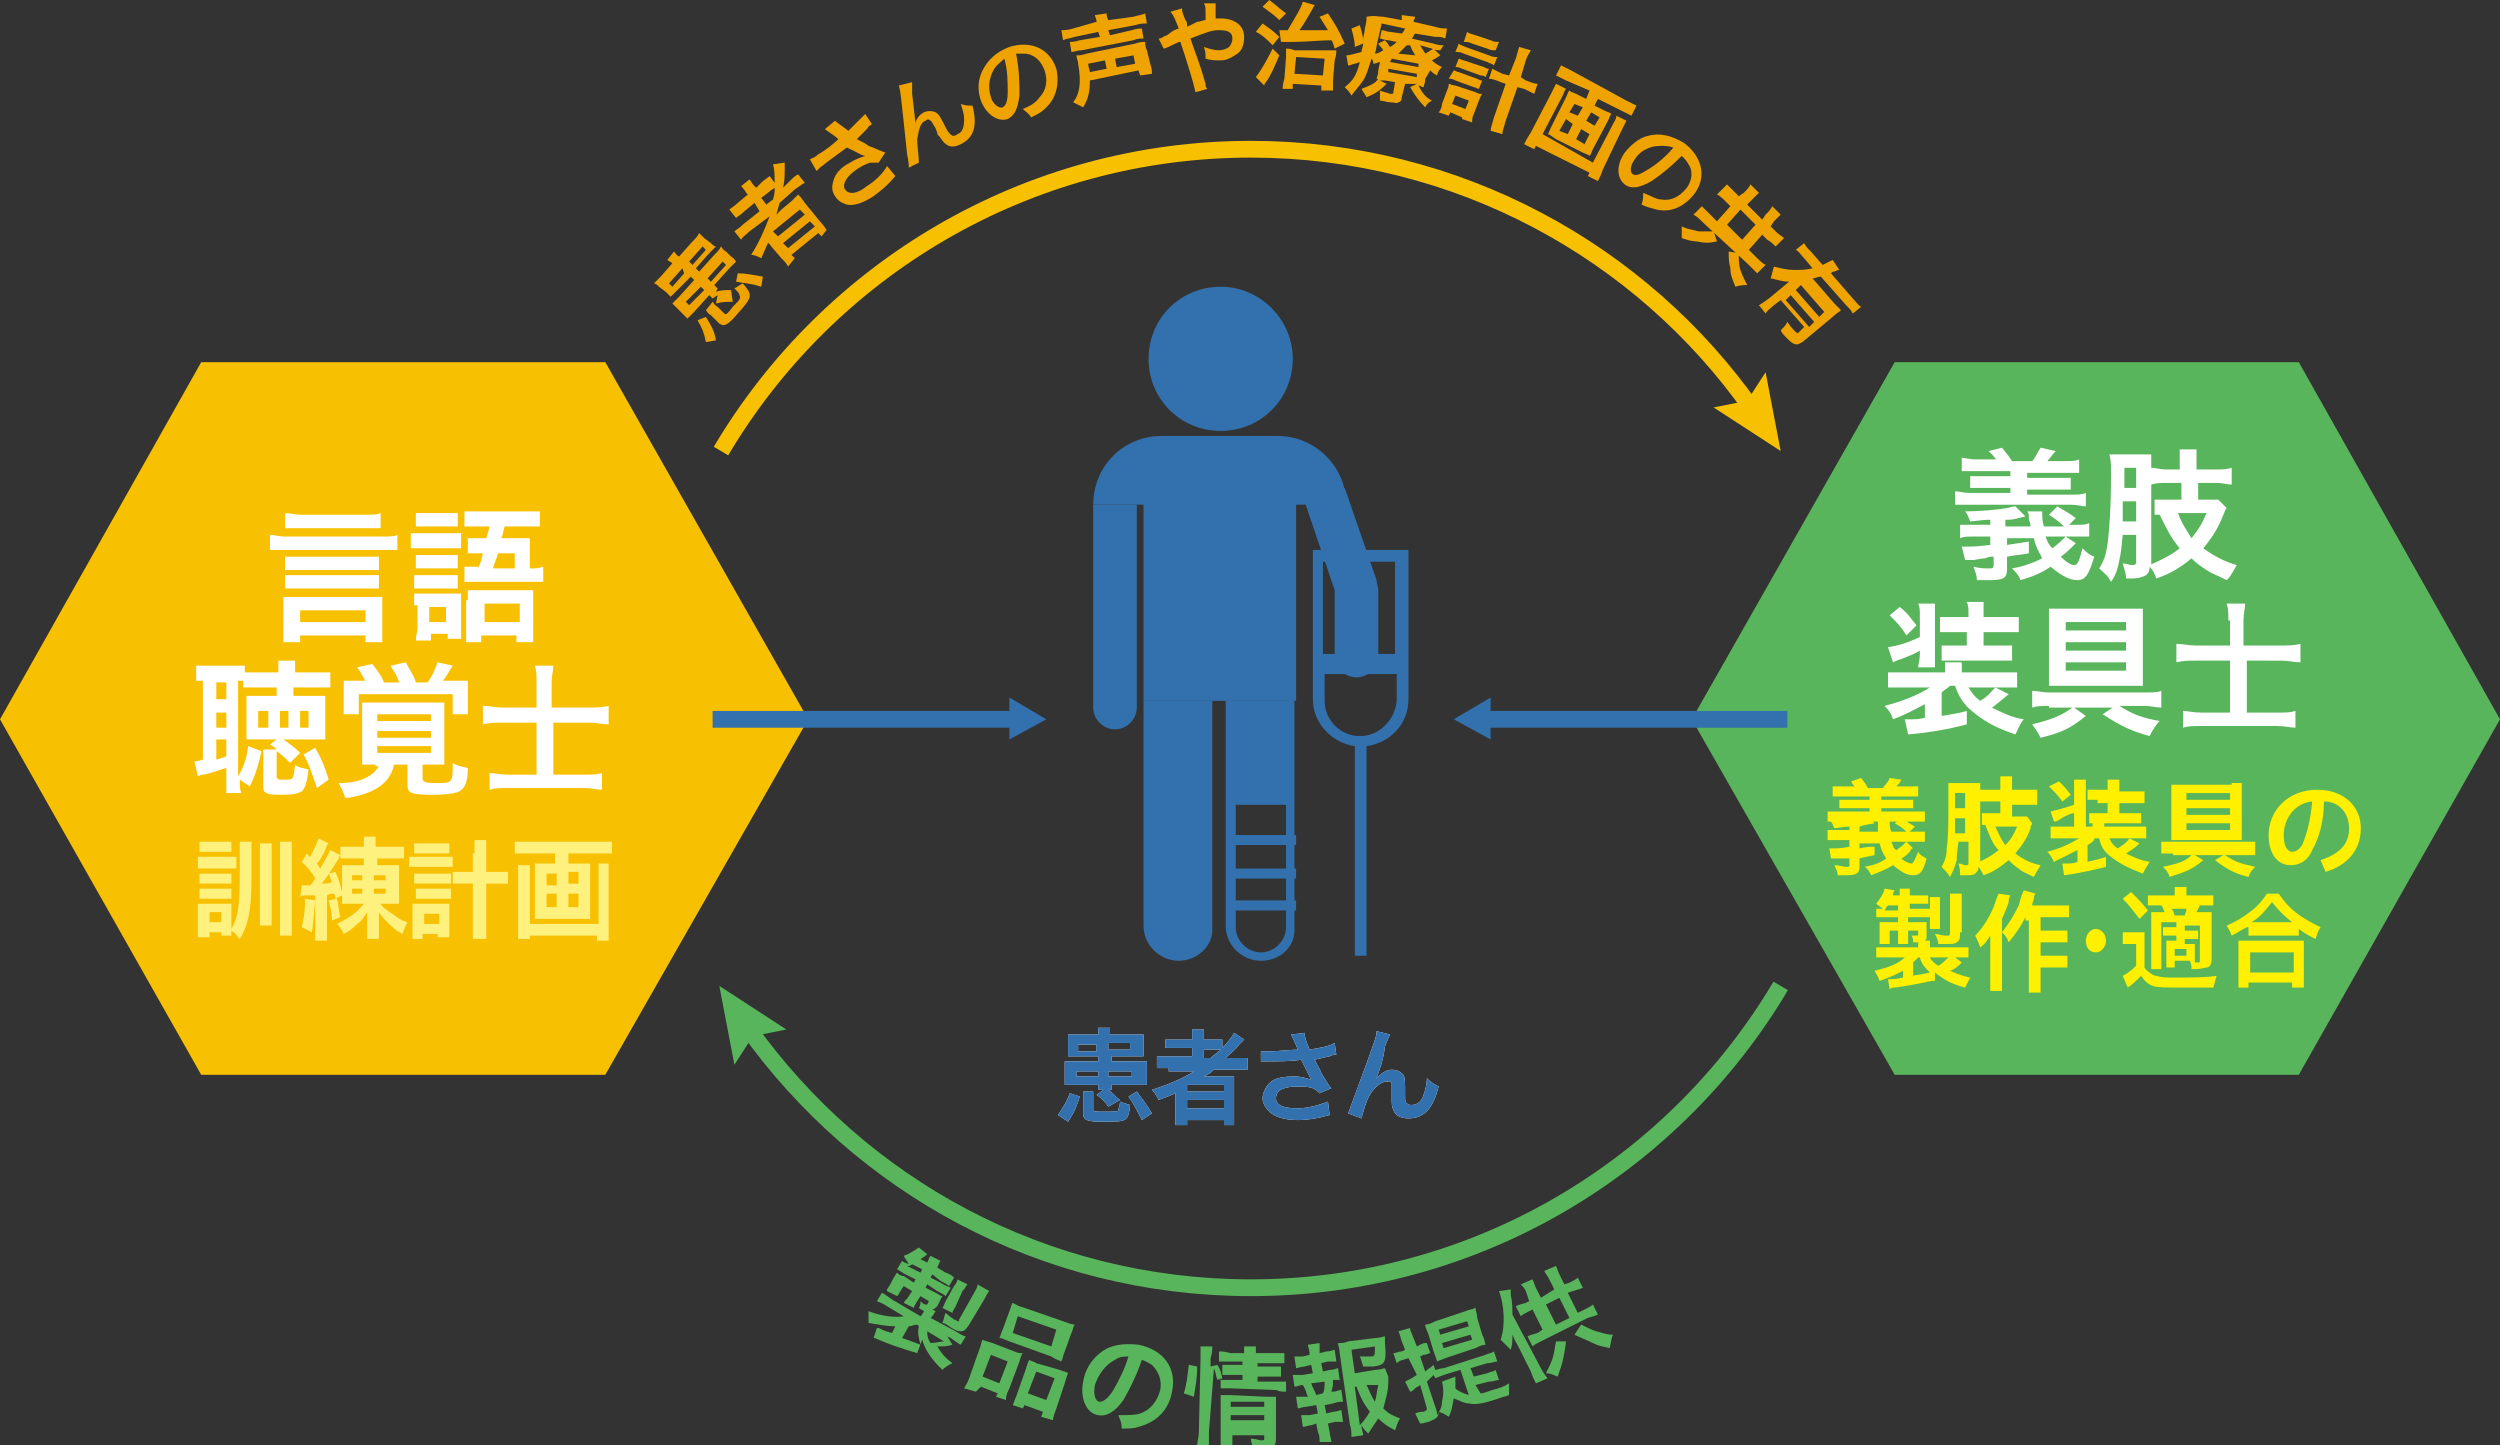 <?xml version="1.0" encoding="utf-8"?>
<!-- Generator: Adobe Illustrator 27.2.0, SVG Export Plug-In . SVG Version: 6.00 Build 0)  -->
<svg version="1.1" id="レイヤー_1" xmlns="http://www.w3.org/2000/svg" xmlns:xlink="http://www.w3.org/1999/xlink" x="0px"
	 y="0px" viewBox="0 0 149.1 86.2" style="enable-background:new 0 0 149.1 86.2;" xml:space="preserve">
<rect x="0" y="0" width="149.1" height="86.2" fill="#333333" stroke="none"/>
<style type="text/css">
	.st0{fill:#EFA300;}
	.st1{fill:#59B55B;}
	.st2{fill-rule:evenodd;clip-rule:evenodd;fill:#59B55B;}
	.st3{fill:#FFFFFF;}
	.st4{fill:#FFF000;}
	.st5{fill-rule:evenodd;clip-rule:evenodd;fill:#F7C000;}
	.st6{fill:#FFF17E;}
	.st7{fill:none;stroke:#3271AD;stroke-miterlimit:10;}
	.st8{fill:#3271AD;}
	.st9{fill:none;stroke:#F7C000;stroke-miterlimit:10;}
	.st10{fill:#F7C000;}
	.st11{fill:none;stroke:#59B55B;stroke-miterlimit:10;}
</style>
<g>
	<g>
		<g>
			<path class="st0" d="M42.5,17.8c-0.1-0.1-0.1-0.1-0.2-0.2l-0.9,1c-0.2,0.2-0.3,0.3-0.4,0.4c-0.1-0.1-0.2-0.2-0.3-0.3l-0.3-0.3
				c-0.1-0.1-0.2-0.2-0.3-0.3c0.1-0.1,0.2-0.2,0.4-0.4l0.9-1l-0.2-0.2l-0.8,0.8c-0.2,0.2-0.3,0.3-0.4,0.4c-0.1-0.1-0.1-0.1-0.3-0.3
				l-0.4-0.3c0,0,0,0,0,0c-0.1-0.1-0.2-0.2-0.3-0.2c0.1-0.1,0.2-0.2,0.4-0.4l0.7-0.8c-0.1-0.1-0.2-0.1-0.3-0.2l0.4-0.5
				c0.1,0.1,0.1,0.2,0.3,0.3l0.8-0.9c0.2-0.2,0.3-0.3,0.4-0.5c0.1,0.1,0.1,0.1,0.3,0.3l0.4,0.3c0,0,0,0,0,0c0.1,0.1,0.2,0.2,0.3,0.2
				c-0.1,0.1-0.2,0.2-0.4,0.4l-0.8,0.9l0.2,0.2l0.9-1c0.2-0.2,0.3-0.3,0.4-0.5c0.1,0.1,0.1,0.2,0.3,0.3l0.3,0.3
				c0.2,0.1,0.2,0.2,0.3,0.3c-0.1,0.1-0.2,0.2-0.4,0.4l-0.9,1c0.1,0.1,0.1,0.1,0.2,0.2l-0.1,0.2c0.3-0.1,0.5-0.1,0.9-0.1L43.7,18
				c-0.4,0-0.6,0-1,0.1l0.1-0.5L42.5,17.8z M39.9,16.9l0.2,0.2l0.7-0.8L40.7,16L39.9,16.9z M40.9,18l0.2,0.2l0.9-0.9l-0.2-0.2
				L40.9,18z M41.3,15.8l0.8-0.9l-0.2-0.2l-0.8,0.9L41.3,15.8z M42.1,20.4c-0.1-0.5-0.2-0.8-0.5-1.3l0.5-0.2
				c0.3,0.5,0.5,0.8,0.6,1.4L42.1,20.4z M42.5,18c0.1,0.1,0.1,0.2,0.3,0.3l0.4,0.4c0.1,0.1,0.2,0,0.5-0.4c0.4-0.4,0.5-0.5,0.4-0.7
				c0-0.1-0.1-0.2-0.3-0.4c0.2-0.1,0.3-0.2,0.5-0.3c0.6,0.7,0.6,0.8-0.3,1.8c-0.6,0.7-0.8,0.8-1.1,0.6l-0.5-0.5
				c-0.2-0.1-0.2-0.2-0.3-0.3L42.5,18z M42.4,16.8l0.9-1l-0.2-0.2l-0.9,1L42.4,16.8z M45.4,17.1c-0.6-0.2-1-0.2-1.5-0.3l0.1-0.5
				c0.5,0,0.9,0.1,1.5,0.2L45.4,17.1z"/>
			<path class="st0" d="M44.7,13.8c-0.2,0.2-0.4,0.3-0.5,0.5l-0.4-0.5c0.1-0.1,0.3-0.2,0.5-0.4l1-0.8L45,12.1l-0.6,0.5
				c-0.2,0.2-0.4,0.3-0.5,0.4l-0.4-0.5c0.1-0.1,0.3-0.2,0.5-0.4l0.6-0.5l-0.1-0.1c-0.1-0.2-0.2-0.3-0.3-0.4l0.5-0.4
				c0.1,0.1,0.1,0.2,0.3,0.4l0.1,0.1l0.3-0.3c0.2-0.2,0.4-0.3,0.5-0.4l0.3,0.4c0-0.4,0-0.8-0.1-1.1l0.7-0.1c0,0.1,0,0.2,0,0.4
				c0,0.3,0,0.7-0.1,1.1l0.4-0.4c0.2-0.2,0.3-0.3,0.5-0.4l0.4,0.5c-0.2,0.1-0.3,0.2-0.6,0.4l-0.9,0.8c-0.1,0.3-0.1,0.4-0.2,0.7
				c0.1-0.1,0.2-0.2,0.3-0.3l0.6-0.5c0.2-0.2,0.3-0.3,0.4-0.4c0.1,0.1,0.2,0.2,0.4,0.5l0.9,1.1c0.2,0.2,0.3,0.4,0.4,0.5L49,14.1
				l-0.2-0.2l-1.6,1.3l0.2,0.2L47,15.9c-0.1-0.2-0.2-0.3-0.4-0.5L46,14.7c-0.1-0.1-0.1-0.2-0.2-0.2c-0.2,0.4-0.2,0.5-0.4,0.9
				c-0.2-0.1-0.4-0.2-0.6-0.2c0.5-0.8,0.8-1.5,1.1-2.3L44.7,13.8z M46.1,11.9c0.1-0.3,0.1-0.5,0.1-0.7c-0.1,0.1-0.2,0.1-0.4,0.3
				l-0.4,0.3l0.3,0.4L46.1,11.9z M46.4,14.1l1.6-1.3l-0.3-0.3l-1.6,1.3L46.4,14.1z M47,14.8l1.6-1.3l-0.3-0.3l-1.6,1.3L47,14.8z"/>
			<path class="st0" d="M48.3,9.5c0.2-0.1,0.3-0.1,0.5-0.3c0.4-0.2,1-0.7,1.2-0.9c-0.2-0.2-0.7-0.5-0.8-0.6l0.6-0.5
				c0.1,0.1,0.4,0.3,0.8,0.6c0.4-0.4,0.8-0.8,1-1L52,7.4c-0.1,0.1-0.2,0.1-0.3,0.3c-0.1,0.1-0.3,0.3-0.6,0.6
				c0.4,0.2,0.6,0.3,0.7,0.4c0.3,0.1,0.7,0.3,1,0.4l-0.4,0.6c-0.2,0-0.3,0-0.5,0c-0.3,0.1-0.5,0.2-0.8,0.4c-0.6,0.4-0.9,0.9-0.7,1.2
				c0.2,0.3,0.7,0.3,1.3-0.2c0.5-0.3,1-0.8,1.2-1.2l0.5,0.6c-0.5,0.6-0.9,0.9-1.3,1.2c-0.6,0.4-1.2,0.6-1.6,0.5
				c-0.3-0.1-0.5-0.2-0.7-0.5c-0.2-0.3-0.2-0.6-0.1-0.9c0.1-0.4,0.4-0.8,1-1.1c0.3-0.2,0.6-0.3,0.9-0.4c-0.4-0.1-0.4-0.2-1.1-0.5
				c-0.4,0.3-1.1,0.8-1.6,1.2c-0.1,0.1-0.1,0.1-0.2,0.2L48.3,9.5z"/>
			<path class="st0" d="M54.6,7.5c0-0.1,0-0.1,0-0.2c0.1-0.3,0.3-0.5,0.5-0.6c0.2-0.1,0.5-0.1,0.7,0c0.2,0.1,0.3,0.3,0.6,0.9
				C56.6,8,56.7,8,56.8,8.1c0.1,0,0.2,0,0.3-0.1c0.3-0.1,0.4-0.4,0.4-0.9c0-0.3-0.1-0.6-0.2-0.9c0.3,0.1,0.4,0.1,0.7,0.1
				c0.3,1.2,0.1,1.9-0.7,2.3c-0.4,0.2-0.7,0.2-1-0.1c-0.1-0.1-0.2-0.3-0.4-0.5c0,0,0,0,0-0.1c-0.1-0.2-0.1-0.3-0.2-0.4
				c-0.1-0.2-0.1-0.2-0.2-0.3c-0.1-0.1-0.2-0.1-0.3,0c-0.3,0.1-0.4,0.5-0.5,1.1c0,0.4,0.1,1,0.1,1.4L54.2,10c0-0.2,0-0.3-0.1-0.8
				c-0.4-3.8-0.4-3.8-0.5-4.1l0.8-0.2c0,0.2,0,0.2,0,0.7C54.5,6.5,54.6,7.2,54.6,7.5L54.6,7.5z"/>
			<path class="st0" d="M60.8,5.7c-0.1,0.8-0.3,1.2-0.7,1.4c-0.6,0.2-1.3-0.3-1.6-1.1c-0.2-0.6-0.2-1.2,0.1-1.8
				c0.3-0.6,0.8-1.1,1.6-1.4c1.3-0.4,2.4,0.1,2.8,1.3C63.2,5,63,5.9,62.3,6.5c-0.2,0.2-0.4,0.3-0.8,0.5c-0.2-0.3-0.3-0.3-0.5-0.5
				c0.5-0.2,0.8-0.4,1-0.7c0.4-0.4,0.5-1,0.3-1.6c-0.2-0.5-0.5-0.9-1.1-1c-0.2,0-0.4,0-0.6,0C60.8,4.2,60.8,5,60.8,5.7z M59.3,4.1
				c-0.3,0.5-0.4,1.1-0.2,1.7c0.1,0.4,0.5,0.7,0.7,0.6C60,6.3,60.1,6,60.1,5.5c0-0.6,0-1.3-0.2-2C59.7,3.7,59.5,3.8,59.3,4.1z"/>
			<path class="st0" d="M65.4,1.3c0-0.2-0.1-0.3-0.1-0.4L66,0.8c0,0.1,0,0.2,0.1,0.4l0,0L67.6,1c0.3-0.1,0.5-0.1,0.7-0.2l0.1,0.6
				c-0.2,0-0.4,0-0.7,0.1l-1.6,0.3l0.1,0.3l1.3-0.3c0.3-0.1,0.5-0.1,0.6-0.1l0.1,0.6c-0.2,0-0.4,0-0.6,0.1L64.5,3
				c-0.3,0-0.4,0.1-0.6,0.1l-0.1-0.6c0.1,0,0.3,0,0.6-0.1l1.2-0.2l-0.1-0.3l-1.4,0.3c-0.3,0.1-0.5,0.1-0.7,0.2l-0.1-0.6
				c0.1,0,0.4,0,0.7-0.1L65.4,1.3L65.4,1.3z M65,4.8c0,0.7-0.1,1.1-0.4,1.6c-0.2-0.1-0.4-0.2-0.6-0.3c0.4-0.5,0.5-1.2,0.3-2.3
				c0-0.2-0.1-0.3-0.1-0.5c0.2,0,0.3,0,0.6-0.1l2.9-0.6c0.3-0.1,0.4-0.1,0.6-0.1c0,0.1,0,0.3,0.1,0.5l0.2,0.8
				c0.1,0.3,0.1,0.4,0.1,0.6l-0.7,0.1l-0.1-0.3L65,4.8z M66,4.1l-0.1-0.5l-1,0.2c0,0.2,0.1,0.4,0.1,0.5L66,4.1z M67.7,3.8l-0.1-0.5
				l-1.1,0.2L66.6,4L67.7,3.8z"/>
			<path class="st0" d="M71.4,1.3c0.2,0,0.3-0.1,0.5-0.1c0-0.1,0-0.1,0-0.3c0-0.5,0-0.5-0.1-0.7l0.7,0c0,0.2,0,0.2,0,0.9
				c0.1,0,0.2,0,0.3,0c0.8,0,1.4,0.4,1.4,1.1c0,0.4-0.1,0.8-0.4,1c-0.3,0.2-0.6,0.4-1,0.4c-0.3,0-0.6,0-0.9-0.1c0-0.3,0-0.4-0.1-0.7
				c0.3,0.1,0.6,0.2,0.9,0.2c0.2,0,0.5-0.1,0.6-0.2c0.1-0.1,0.2-0.3,0.2-0.5c0-0.4-0.3-0.5-0.8-0.5c-0.4,0-0.7,0.1-1.7,0.5
				c0.4,1.2,0.5,1.3,0.9,2.7c0,0.1,0,0.2,0.1,0.3l-0.7,0.2c-0.1-0.5-0.5-1.8-0.9-3c-0.1,0-0.1,0-0.3,0.1c-0.2,0.1-0.6,0.3-0.7,0.3
				l-0.3-0.6c0.2,0,0.2-0.1,0.5-0.2C70,1.8,70,1.8,70.3,1.7c-0.2-0.5-0.3-0.8-0.5-1l0.7-0.2c0,0.2,0,0.2,0.2,0.7
				c0.1,0.1,0.1,0.2,0.1,0.4L71.4,1.3z"/>
			<path class="st0" d="M76.3,3.3C76,4,75.8,4.5,75.5,4.9c-0.1,0.1-0.1,0.2-0.1,0.2l-0.5-0.5c0.3-0.4,0.6-0.9,1-1.7L76.3,3.3z
				 M75.3,1.4c0.4,0.3,0.6,0.4,1,0.8l-0.4,0.5c-0.4-0.4-0.6-0.6-1-0.8L75.3,1.4z M75.7,0c0.4,0.3,0.6,0.5,1,0.8l-0.4,0.4
				c-0.3-0.3-0.6-0.5-1-0.8L75.7,0z M76.3,1.8c0.1,0,0.2,0,0.3,0c0,0,0.1,0,0.2,0c0.4-0.7,0.8-1.3,0.9-1.7l0.7,0.2
				c0,0.1-0.1,0.1-0.1,0.2C78,1,77.8,1.4,77.5,1.8c0.5,0,1.2,0,1.7,0C79,1.5,78.9,1.3,78.7,1l0.5-0.2c0.4,0.6,0.6,0.9,1,1.8
				l-0.6,0.3c-0.1-0.3-0.1-0.4-0.2-0.5c-0.6,0-1.5,0.1-2.3,0.1c-0.6,0-0.6,0-0.7,0L76.3,1.8z M77.1,5.3l-0.6,0c0-0.1,0-0.3,0.1-0.6
				l0.1-1.3c0-0.2,0-0.4,0-0.5c0.1,0,0.3,0,0.5,0.1L79.1,3c0.3,0,0.4,0,0.6,0c0,0.1,0,0.3-0.1,0.6l-0.1,1.2c0,0.3,0,0.5,0,0.6
				l-0.7,0l0-0.3L77.1,5L77.1,5.3z M77.2,4.4l1.7,0.1l0.1-1l-1.7-0.1L77.2,4.4z"/>
			<path class="st0" d="M85,4.7C85,5,84.9,5.1,84.9,5.2c-0.1,0-0.2-0.1-0.3-0.1C84.8,5.5,85,5.8,85.4,6c-0.2,0.1-0.3,0.2-0.4,0.4
				c-0.4-0.4-0.6-0.7-0.9-1.2l0.4-0.2L83.8,5l-0.2,0.8c0,0.2-0.1,0.3-0.2,0.3c-0.1,0.1-0.2,0-0.5,0c-0.2,0-0.4-0.1-0.6-0.1
				c0-0.2,0-0.3,0-0.6c0.2,0.1,0.4,0.1,0.6,0.2c0.2,0,0.2,0,0.2-0.1l0.1-0.6l-0.6-0.1c-0.1,0-0.1,0-0.3,0L82.7,5
				c-0.4,0.4-0.7,0.6-1.2,0.8c-0.1-0.2-0.2-0.3-0.3-0.5c0.5-0.2,0.8-0.3,1-0.6c-0.1,0-0.1,0-0.1,0c0-0.1,0.1-0.2,0.1-0.5l0.1-0.5
				c-0.1,0-0.2,0.1-0.4,0.1c0-0.1,0-0.2-0.1-0.3c-0.2,0.6-0.3,1-0.5,1.3c-0.2,0.3-0.4,0.5-0.7,0.9c-0.1-0.2-0.2-0.3-0.4-0.5
				c0.5-0.4,0.7-0.7,0.9-1.5c-0.2,0.1-0.4,0.1-0.6,0.2c0,0-0.1,0-0.1,0l-0.1-0.6c0.2,0,0.5-0.1,0.9-0.2c0-0.2,0.1-0.3,0.1-0.5
				l-0.5,0.2c0-0.4-0.1-0.7-0.2-1.1l0.5-0.2c0.1,0.4,0.2,0.6,0.2,1c0,0,0-0.1,0-0.2c0-0.1,0.1-0.4,0.1-0.6c0.1-0.4,0.1-0.5,0.1-0.7
				C82,0.9,82.2,1,82.5,1l1.1,0.2l0,0c0-0.1,0-0.2,0-0.3L84.4,1c0,0.1-0.1,0.2-0.1,0.3l0,0l1.3,0.3c0.3,0.1,0.5,0.1,0.7,0.1
				l-0.1,0.6c-0.2-0.1-0.3-0.1-0.6-0.1l-1.2-0.2c-0.1,0.1-0.1,0.2-0.2,0.3l1.3,0.3c0.3,0.1,0.4,0.1,0.6,0.1L85.9,3
				C85.8,3,85.6,3,85.4,2.9l-0.7-0.2c0.1,0.2,0.2,0.3,0.3,0.5c0.2-0.1,0.3-0.2,0.5-0.3l0.4,0.4c-0.3,0.2-0.3,0.2-0.5,0.3
				c0.2,0.2,0.4,0.3,0.6,0.4c-0.2,0.2-0.2,0.2-0.3,0.5c-0.2-0.1-0.3-0.2-0.4-0.3L85,4.7z M82.2,2.3c-0.1,0.3-0.1,0.6-0.2,0.9
				c0.2,0,0.3-0.1,0.5-0.2c-0.1-0.2-0.2-0.2-0.3-0.4l0.4-0.2c0.2,0.2,0.2,0.3,0.3,0.4c0.2-0.1,0.3-0.2,0.4-0.3l-0.5-0.1
				c-0.2,0-0.4-0.1-0.5-0.1l0.1-0.5c0.2,0,0.3,0.1,0.5,0.1l0.7,0.1c0.1-0.1,0.1-0.1,0.2-0.3l-1.4-0.3L82.2,2.3z M82.8,4.3l1.7,0.3
				l0-0.2l-1.7-0.3L82.8,4.3z M82.9,3.7L84.6,4l0-0.2L83,3.5L82.9,3.7z M84.4,3.3c-0.1-0.2-0.2-0.3-0.3-0.6l-0.2,0
				c-0.2,0.2-0.3,0.3-0.5,0.5L84.4,3.3z"/>
			<path class="st0" d="M86.4,6.9l-0.6-0.2C85.9,6.6,86,6.4,86,6.2l0.3-0.8c0.1-0.2,0.1-0.3,0.1-0.4c0.1,0,0.2,0.1,0.4,0.1L88,5.5
				c0.2,0.1,0.2,0.1,0.4,0.1c-0.1,0.1-0.1,0.2-0.2,0.4l-0.3,0.8c-0.1,0.2-0.1,0.3-0.1,0.5l-0.6-0.2L87.2,7l-0.7-0.3L86.4,6.9z
				 M86.7,4.2c0.1,0,0.2,0.1,0.3,0.1l1.1,0.4c0.2,0.1,0.2,0.1,0.3,0.1l-0.2,0.5c-0.1,0-0.2-0.1-0.3-0.1l-1.1-0.4
				c-0.2-0.1-0.2-0.1-0.4-0.1L86.7,4.2z M86.6,6.2l0.8,0.3L87.6,6l-0.8-0.3L86.6,6.2z M87,3.5c0.1,0,0.2,0.1,0.3,0.1L88.5,4
				c0.2,0.1,0.2,0.1,0.3,0.1l-0.2,0.5c-0.1-0.1-0.2-0.1-0.3-0.1l-1.1-0.4C87,4,86.9,4,86.8,4L87,3.5z M87,2.6
				c0.1,0.1,0.2,0.1,0.4,0.2l1.4,0.5c0.2,0.1,0.3,0.1,0.5,0.1l-0.2,0.5c-0.1-0.1-0.2-0.1-0.4-0.2l-1.4-0.5c-0.2-0.1-0.3-0.1-0.5-0.1
				L87,2.6z M87.5,1.9c0.1,0.1,0.2,0.1,0.5,0.2l0.9,0.3c0.2,0.1,0.3,0.1,0.5,0.1l-0.2,0.5C89,3,88.9,3,88.7,2.9l-0.9-0.3
				c-0.2-0.1-0.3-0.1-0.5-0.1L87.5,1.9z M90.4,3.5c0.1-0.3,0.1-0.4,0.2-0.7l0.7,0.2c-0.1,0.2-0.2,0.3-0.3,0.6l-0.3,1L91,4.8
				C91.3,4.9,91.5,5,91.7,5l-0.2,0.6c-0.2-0.1-0.4-0.2-0.6-0.3l-0.4-0.1l-0.7,2c-0.1,0.4-0.2,0.6-0.2,0.8l-0.7-0.2
				C88.9,7.6,89,7.4,89.1,7l0.7-2l-0.3-0.1c-0.2-0.1-0.5-0.2-0.7-0.2L89,4.1c0.2,0.1,0.4,0.2,0.6,0.3L90,4.5L90.4,3.5z"/>
			<path class="st0" d="M97,7.2c-0.1,0.2-0.2,0.4-0.3,0.6l-1.1,2.3c-0.1,0.3-0.2,0.5-0.3,0.7l-0.6-0.3l0.1-0.2l-3.2-1.6l-0.1,0.2
				l-0.6-0.3c0.1-0.2,0.2-0.4,0.4-0.7l1.2-2.3c0.1-0.2,0.2-0.4,0.3-0.6l0.6,0.3c-0.1,0.1-0.1,0.2-0.2,0.4l-1.2,2.3L95,9.7l1.2-2.3
				c0.1-0.2,0.2-0.3,0.2-0.5L97,7.2z M93.4,4.8c-0.2-0.1-0.4-0.2-0.6-0.3l0.3-0.6c0.2,0.1,0.4,0.2,0.6,0.3L97,6
				c0.2,0.1,0.4,0.2,0.6,0.3l-0.3,0.6c-0.2-0.1-0.4-0.2-0.6-0.3l-1.4-0.7l-0.2,0.4l0.6,0.3c0.2,0.1,0.3,0.1,0.4,0.2
				c-0.1,0.1-0.1,0.2-0.2,0.4L95,8.9c-0.1,0.2-0.1,0.3-0.2,0.4c-0.1-0.1-0.2-0.1-0.4-0.2l-1.6-0.8C92.5,8.1,92.4,8,92.3,8
				c0.1-0.1,0.1-0.2,0.2-0.4l0.9-1.8c0.1-0.2,0.1-0.3,0.2-0.4c0.1,0.1,0.2,0.1,0.4,0.2l0.6,0.3l0.2-0.5L93.4,4.8z M93.4,7.1L93,7.8
				L93.5,8l0.3-0.6L93.4,7.1z M93.9,6.2l-0.3,0.5l0.5,0.2l0.3-0.5L93.9,6.2z M94,8.3l0.5,0.3l0.3-0.6l-0.5-0.3L94,8.3z M94.6,7.2
				l0.5,0.3l0.3-0.5l-0.5-0.3L94.6,7.2z"/>
			<path class="st0" d="M98.5,10.8c-0.7,0.4-1.2,0.5-1.6,0.2c-0.5-0.4-0.5-1.2,0-1.9c0.4-0.5,0.9-0.9,1.4-1c0.7-0.2,1.4,0,2.1,0.4
				c1.1,0.8,1.4,2,0.7,3c-0.6,0.8-1.4,1.2-2.3,1c-0.3-0.1-0.5-0.1-0.9-0.3c0.1-0.3,0.1-0.4,0.1-0.7c0.5,0.2,0.8,0.4,1.1,0.4
				c0.6,0.1,1.1-0.2,1.5-0.7c0.3-0.4,0.4-1,0.1-1.4c-0.1-0.2-0.2-0.3-0.4-0.5C99.7,9.9,99.1,10.4,98.5,10.8z M99,8.7
				c-0.6,0-1.2,0.3-1.5,0.8c-0.3,0.4-0.3,0.8-0.1,0.9c0.2,0.1,0.4,0,0.9-0.3c0.5-0.3,1.1-0.8,1.5-1.3C99.5,8.7,99.3,8.7,99,8.7z"/>
			<path class="st0" d="M102.4,14.4c-0.5,0.1-0.7,0.1-1.2,0c-0.3,0-0.6-0.1-0.9-0.2c0-0.3,0-0.4,0-0.7c0.4,0.2,0.7,0.2,1,0.3
				c0.4,0,0.6,0,0.9,0L102.4,14.4z M104,11.5c0.2-0.2,0.3-0.3,0.4-0.5l0.5,0.5c-0.1,0.1-0.2,0.2-0.4,0.4l-0.3,0.3l0.9,0.9l0.2-0.3
				c0.2-0.2,0.3-0.3,0.4-0.5l0.5,0.5c-0.1,0.1-0.2,0.2-0.4,0.4l-0.2,0.3l0.3,0.3c0.2,0.2,0.4,0.3,0.5,0.4l-0.5,0.5
				c-0.1-0.1-0.3-0.3-0.5-0.4l-0.3-0.3l-0.8,0.9l0.4,0.4c0.2,0.2,0.4,0.4,0.6,0.5l-0.5,0.5c-0.1-0.1-0.3-0.3-0.5-0.5l-2.7-2.5
				c-0.2-0.2-0.4-0.4-0.6-0.5l0.5-0.5c0.1,0.1,0.3,0.3,0.5,0.5l0.4,0.4l0.8-0.9l-0.3-0.3c-0.2-0.2-0.3-0.3-0.5-0.4L103,11
				c0.1,0.1,0.3,0.3,0.4,0.4l0.3,0.3L104,11.5z M103.9,14.3l0.8-0.9l-0.9-0.9l-0.8,0.9L103.9,14.3z M103.7,15.1c0,0.4,0,0.7,0.1,1
				c0.1,0.3,0.2,0.5,0.4,0.9c-0.2,0-0.4,0-0.7,0.1c-0.2-0.5-0.3-0.7-0.3-1.1c-0.1-0.4-0.1-0.6-0.1-1L103.7,15.1z"/>
			<path class="st0" d="M106.7,16.8c-0.4,0-0.6-0.1-1.1-0.2c0.1-0.3,0.1-0.4,0.2-0.7c0.4,0.1,0.8,0.2,1.2,0.2c0.4,0,0.7,0,1.1-0.1
				l-0.5-0.6c-0.2-0.2-0.3-0.4-0.5-0.5l0.5-0.4c0.1,0.2,0.2,0.3,0.4,0.5l0.7,0.8c0.2-0.1,0.4-0.2,0.6-0.3l0.4,0.6
				c-0.1,0-0.1,0-0.3,0.1c-0.1,0-0.1,0-0.2,0.1l1.3,1.5c0.2,0.2,0.3,0.4,0.5,0.5l-0.5,0.4c-0.1-0.2-0.2-0.3-0.4-0.5l-1.5-1.7
				c-0.2,0-0.3,0.1-0.5,0.1l1.3,1.5c0.2,0.2,0.3,0.3,0.4,0.4c-0.1,0.1-0.3,0.2-0.5,0.4l-1.8,1.5c-0.2,0.1-0.3,0.2-0.5,0.1
				c-0.1,0-0.3-0.2-0.5-0.4c-0.1-0.1-0.2-0.2-0.3-0.4c0.2-0.2,0.3-0.3,0.4-0.5c0.2,0.3,0.3,0.4,0.4,0.5c0.2,0.2,0.2,0.2,0.3,0.1
				l0.3-0.3l-1.4-1.6l-0.4,0.3c-0.2,0.2-0.4,0.3-0.5,0.5l-0.4-0.5c0.2-0.1,0.3-0.2,0.6-0.4L106.7,16.8z M106.8,17.6l-0.3,0.3
				l1.4,1.6l0.3-0.3L106.8,17.6z M108.8,18.6l-1.4-1.6l-0.3,0.3l1.4,1.6L108.8,18.6z"/>
		</g>
		<g>
			<path class="st1" d="M54.7,80.7c-1-0.3-1.6-0.5-2.3-0.8c-0.2-0.1-0.2-0.1-0.3-0.1l0.2-0.6c0,0,0,0,0.1,0c0.2,0.1,0.4,0.2,0.8,0.3
				l0.2-0.4c-0.5,0-1-0.1-1.6-0.2c0-0.3,0-0.4,0-0.7c0.8,0.3,1.6,0.4,2.1,0.3l-1-0.6c-0.3-0.2-0.4-0.2-0.6-0.3l0.3-0.5
				c0.2,0.1,0.3,0.2,0.6,0.4l1.7,1l0.1-0.1c0-0.1,0.1-0.1,0.1-0.2c-0.1-0.1-0.2-0.1-0.3-0.2c0.1-0.1,0.1-0.3,0.1-0.4
				c0.1,0.1,0.2,0.2,0.3,0.2c0.1,0,0.1,0,0.1,0l0.1-0.2l-0.5-0.3l-0.2,0.3c-0.1,0.2-0.2,0.3-0.2,0.4l-0.6-0.3
				c0.1-0.2,0.2-0.2,0.3-0.4l0.2-0.3l-0.5-0.3l-0.2,0.3c-0.1,0.2-0.1,0.2-0.2,0.3l-0.6-0.3l0-0.1c0.1-0.1,0.1-0.2,0.2-0.3l0.2-0.4
				c0.1-0.1,0.1-0.2,0.2-0.3c0.1,0.1,0.2,0.2,0.4,0.2l0.6,0.4l0.1-0.2L54,76c-0.2-0.1-0.3-0.2-0.5-0.3l0.3-0.5
				c0.1,0.1,0.2,0.1,0.4,0.2c-0.1-0.2-0.2-0.3-0.3-0.5c0.3-0.1,0.6-0.3,0.9-0.5l0.5,0.4C55.1,75,55,75,54.9,75.1l0.4,0.2
				c0.1-0.2,0.1-0.3,0.2-0.4l0.6,0.3c-0.1,0.1-0.1,0.2-0.2,0.4l0.5,0.3c0.3,0.1,0.4,0.2,0.5,0.3l-0.3,0.5c-0.1-0.1-0.3-0.2-0.5-0.3
				L55.6,76l-0.1,0.2l0.6,0.3c0.3,0.2,0.4,0.2,0.6,0.3l-0.3,0.5c-0.1-0.1-0.3-0.2-0.5-0.3l-0.6-0.4l-0.1,0.2l0.6,0.3
				c0.2,0.1,0.3,0.2,0.4,0.2c0,0.1-0.1,0.1-0.1,0.2l-0.2,0.4c-0.1,0.1-0.2,0.2-0.3,0.2l0.2,0.1c-0.1,0.1-0.1,0.2-0.2,0.3l-0.1,0.1
				l1.5,0.8c0.3,0.2,0.5,0.3,0.6,0.3l-0.3,0.5c-0.2-0.1-0.3-0.2-0.6-0.4l-0.2-0.1l0.3,0.5c-0.3,0.1-0.5,0.1-0.9,0.1
				c0.3,0.5,0.5,0.7,0.9,1c-0.2,0.1-0.4,0.2-0.6,0.4c-0.6-0.6-1-1.1-1.2-1.8L54.7,80.7z M53.8,79.8c0.6,0.2,0.8,0.3,1.1,0.4
				c-0.1-0.4-0.2-0.7-0.1-1.1L54.7,79c-0.2,0-0.3,0.1-0.5,0.1L53.8,79.8z M54.9,75.9l0.1-0.2l-0.6-0.3c-0.1,0.1-0.2,0.1-0.3,0.1
				L54.9,75.9z M55.3,79.4c0,0.2,0,0.4,0.2,0.7c0.3,0,0.6-0.1,0.8-0.1L55.3,79.4z M57.8,79c-0.2,0.3-0.3,0.4-0.5,0.4
				c-0.2,0-0.4-0.1-0.7-0.3c-0.1-0.1-0.3-0.2-0.4-0.2c0.1-0.2,0.1-0.4,0.2-0.6c0.2,0.2,0.4,0.3,0.5,0.4c0.1,0,0.2,0.1,0.2,0.1
				c0.1,0,0.1,0,0.1-0.1l0.9-1.6c0.1-0.2,0.2-0.3,0.2-0.5L59,77c-0.1,0.1-0.2,0.3-0.3,0.5L57.8,79z M56.2,78
				c0.1-0.1,0.1-0.2,0.2-0.4l0.5-0.9c0.1-0.1,0.2-0.3,0.2-0.4l0.6,0.3c-0.1,0.1-0.1,0.2-0.3,0.4L57,77.9c-0.1,0.2-0.2,0.3-0.2,0.4
				L56.2,78z"/>
			<path class="st1" d="M58.4,80.5c0.1-0.2,0.1-0.4,0.2-0.6c0.2,0.1,0.3,0.1,0.6,0.2l1.3,0.5c0.2,0.1,0.3,0.1,0.5,0.1
				c-0.1,0.1-0.1,0.2-0.2,0.5l-0.6,1.6C60,83.2,60,83.3,60,83.5l-0.6-0.2l0.1-0.2l-1-0.4L58.2,83l-0.7-0.2c0.1-0.2,0.2-0.3,0.3-0.6
				L58.4,80.5z M58.6,82.1l1,0.4l0.5-1.3l-1-0.4L58.6,82.1z M60.2,78.2c0.1-0.2,0.1-0.4,0.2-0.5c0.2,0.1,0.3,0.2,0.7,0.3l2.3,0.8
				c0.3,0.1,0.5,0.2,0.7,0.2c-0.1,0.1-0.1,0.3-0.2,0.5l-0.4,1.1c-0.1,0.2-0.1,0.4-0.2,0.6c-0.2-0.1-0.3-0.1-0.6-0.3L60.2,80
				c-0.3-0.1-0.4-0.2-0.6-0.2c0.1-0.2,0.1-0.3,0.2-0.5L60.2,78.2z M63.2,81.7c0.2,0.1,0.4,0.1,0.5,0.2c-0.1,0.2-0.1,0.3-0.2,0.6
				L63,84c-0.1,0.3-0.2,0.5-0.2,0.7l-0.7-0.2l0.1-0.3l-1.1-0.4L61,84l-0.6-0.2c0.1-0.2,0.1-0.3,0.2-0.5l0.6-1.7
				c0.1-0.3,0.1-0.4,0.2-0.5c0.1,0.1,0.3,0.1,0.4,0.2L63.2,81.7z M60.4,79.5l2.3,0.8l0.3-1l-2.3-0.8L60.4,79.5z M61.3,83.1l1.1,0.4
				l0.5-1.3l-1.1-0.4L61.3,83.1z"/>
			<path class="st1" d="M67,83.5c-0.5,0.7-1,1-1.5,0.9c-0.7-0.1-1.1-1-0.9-2c0.1-0.7,0.5-1.3,1-1.7c0.6-0.5,1.4-0.6,2.3-0.5
				c1.5,0.3,2.3,1.4,2,2.8c-0.2,1.1-0.9,1.8-2,2.1c-0.3,0.1-0.6,0.1-1,0.1c0-0.4-0.1-0.5-0.2-0.8c0.6,0,1,0,1.3-0.1
				c0.6-0.2,1-0.7,1.2-1.4c0.1-0.6-0.1-1.1-0.5-1.5c-0.2-0.1-0.3-0.2-0.6-0.3C67.8,82,67.4,82.8,67,83.5z M66.5,81.1
				c-0.6,0.3-1,0.9-1.2,1.5c-0.1,0.5,0,1,0.3,1c0.2,0,0.5-0.2,0.8-0.7c0.3-0.5,0.7-1.3,0.9-2C67,80.9,66.8,80.9,66.5,81.1z"/>
			<path class="st1" d="M70.6,83.1c0.2-0.6,0.2-1,0.3-1.7l0.5,0.1c0,0.7-0.1,1.2-0.2,1.8L70.6,83.1z M72.1,85.4c0,0.3,0,0.6,0,0.8
				l-0.7,0c0-0.2,0.1-0.5,0.1-0.8l0.1-4.4c0-0.3,0-0.5,0-0.7l0.7,0c0,0.2,0,0.4-0.1,0.7l0,0.5l0.4-0.1c0.2,0.3,0.2,0.4,0.3,0.8
				l-0.2,0.1c0.2,0,0.3,0,0.5,0l0.9,0l0-0.3l-0.7,0c-0.2,0-0.4,0-0.5,0l0-0.6c0.2,0,0.3,0,0.5,0l0.7,0l0-0.2l-0.8,0
				c-0.3,0-0.5,0-0.6,0l0-0.6c0.2,0,0.3,0,0.7,0.1l0.8,0c0-0.2,0-0.3,0-0.4l0.7,0c0,0.2,0,0.2,0,0.4l1,0c0.4,0,0.5,0,0.7,0l0,0.6
				c-0.2,0-0.3,0-0.6,0l-1,0l0,0.2l0.9,0c0.3,0,0.4,0,0.5,0l0,0.6c-0.2,0-0.3,0-0.5,0l-0.9,0l0,0.3l1.1,0c0.3,0,0.5,0,0.6,0l0,0.6
				c-0.2,0-0.4,0-0.6-0.1l-2.7-0.1c-0.3,0-0.5,0-0.6,0l0-0.6l-0.2,0.1c-0.1-0.3-0.1-0.5-0.2-0.7L72.1,85.4z M73.5,85.5
				c0,0.3,0,0.5,0,0.7l-0.7,0c0-0.2,0-0.4,0-0.7l0-1.8c0-0.2,0-0.4,0-0.5c0.2,0,0.3,0,0.5,0l2.2,0.1c0.3,0,0.4,0,0.6,0
				c0,0.2,0,0.3,0,0.7l0,1.8c0,0.5-0.2,0.6-0.8,0.6c-0.1,0-0.3,0-0.6,0c0-0.3-0.1-0.4-0.1-0.6c0.3,0,0.5,0.1,0.6,0.1
				c0.2,0,0.2,0,0.2-0.1l0-0.2l-2,0L73.5,85.5z M75.4,84.7l0-0.3l-2,0l0,0.3L75.4,84.7z M75.4,83.9l0-0.3l-2,0l0,0.3L75.4,83.9z"/>
			<path class="st1" d="M79.3,81.7c0.3,0,0.4-0.1,0.5-0.1l0.1,0.7c-0.1,0-0.2,0-0.4,0c0,0.3,0,0.4-0.1,0.7l0.1,0
				c0.2,0,0.3-0.1,0.5-0.1l0.1,0.7c-0.2,0-0.3,0-0.6,0.1l-0.5,0.1l0.1,0.5l0.4-0.1c0.2,0,0.4-0.1,0.5-0.1l0.1,0.7
				c-0.2,0-0.3,0-0.5,0l-0.4,0.1l0.1,0.5c0,0.2,0.1,0.4,0.1,0.6L78.7,86c0-0.2,0-0.4-0.1-0.6l-0.1-0.5L78.2,85
				c-0.2,0-0.3,0.1-0.5,0.1l-0.1-0.7c0.2,0,0.3,0,0.5,0l0.5-0.1l-0.1-0.5l-0.6,0.1c-0.2,0-0.4,0.1-0.5,0.1l-0.1-0.7
				c0.2,0,0.3,0,0.6,0l0.1,0c-0.1-0.2-0.1-0.4-0.3-0.7c-0.2,0-0.3,0.1-0.5,0.1L77.1,82c0.2,0,0.3,0,0.6,0l0.6-0.1l-0.1-0.5l-0.4,0.1
				c-0.2,0-0.4,0.1-0.5,0.1l-0.1-0.7c0.2,0,0.3,0,0.5,0l0.4-0.1l0-0.1c0-0.2-0.1-0.4-0.1-0.5l0.7-0.1c0,0.1,0,0.3,0,0.5l0,0.1
				l0.4-0.1c0.3,0,0.4-0.1,0.5-0.1l0.1,0.7c-0.2,0-0.3,0-0.5,0l-0.4,0.1l0.1,0.5L79.3,81.7z M78.9,83.1c0.1-0.2,0.1-0.5,0.1-0.7
				l-0.8,0.1c0.1,0.3,0.2,0.4,0.3,0.7L78.9,83.1z M82.8,82.1c0,0.1,0,0.1,0,0.3c0,0.6-0.2,1.2-0.3,1.6c0.3,0.3,0.5,0.4,1,0.6
				c-0.2,0.3-0.2,0.5-0.3,0.7c-0.4-0.2-0.7-0.4-1-0.7c-0.2,0.3-0.4,0.6-0.6,0.9c-0.2-0.2-0.3-0.3-0.4-0.5c0,0.3,0.1,0.4,0.1,0.6
				l-0.7,0.1c0-0.3,0-0.4-0.1-0.8l-0.6-4.2c0-0.2-0.1-0.5-0.1-0.6c0.2,0,0.4,0,0.6-0.1l1.6-0.2c0.3,0,0.5-0.1,0.6-0.1
				c0,0.2,0,0.3,0,0.4c0.1,1.2,0,1.3-0.7,1.4c-0.2,0-0.3,0-0.6,0c-0.1-0.3-0.1-0.4-0.2-0.6c0.3,0,0.5,0,0.7,0c0.2,0,0.2-0.1,0.2-0.6
				l-1.4,0.2l0.2,1.4l1.2-0.2c0.3,0,0.5-0.1,0.6-0.1L82.8,82.1z M81.1,85c0.3-0.3,0.4-0.5,0.6-0.8c-0.3-0.4-0.5-0.7-0.8-1.5l-0.1,0
				L81.1,85z M81.5,82.6c0.2,0.4,0.3,0.7,0.5,1c0.1-0.3,0.1-0.6,0.2-1L81.5,82.6z"/>
			<path class="st1" d="M88.3,83.1c0.2,0,0.4-0.1,0.7-0.2c0.4-0.1,0.7-0.2,1-0.4c0,0.3,0,0.4,0,0.7c-0.2,0.1-0.4,0.1-0.6,0.2
				c-0.9,0.3-1.4,0.4-1.8,0.3c-0.3,0-0.6-0.2-0.9-0.3c-0.1,0.5-0.1,0.7-0.3,1.1c-0.3-0.2-0.3-0.2-0.6-0.3c0,0.3-0.1,0.4-0.6,0.6
				c-0.1,0-0.3,0.1-0.5,0.1c-0.1-0.2-0.2-0.4-0.3-0.6c0.2-0.1,0.4-0.1,0.5-0.1c0.2-0.1,0.2-0.1,0.2-0.2l-0.4-1.4
				c-0.1,0.1-0.2,0.1-0.3,0.2c-0.1,0.1-0.2,0.2-0.3,0.2l-0.3-0.6c0.2-0.1,0.4-0.2,0.7-0.4L84,81l-0.3,0.1c-0.1,0-0.3,0.1-0.4,0.2
				l-0.2-0.6c0.2,0,0.3-0.1,0.5-0.1l0.2-0.1l-0.2-0.5c-0.1-0.3-0.1-0.4-0.2-0.6l0.7-0.2c0,0.2,0.1,0.3,0.2,0.6l0.2,0.5l0.2-0.1
				c0.2-0.1,0.2-0.1,0.3-0.1c0,0,0,0,0.1,0c0,0,0,0,0,0l0.2,0.6c-0.1,0-0.2,0.1-0.4,0.1l-0.2,0.1l0.3,0.9c0.2-0.2,0.3-0.2,0.5-0.4
				l0.1,0.3c0.1,0,0.3-0.1,0.5-0.1l2.5-0.8c0.2-0.1,0.4-0.1,0.5-0.2l0.2,0.6c-0.2,0-0.3,0.1-0.6,0.1l-1,0.3l0.2,0.5l0.8-0.2
				c0.2-0.1,0.4-0.1,0.5-0.2l0.2,0.6c-0.2,0-0.3,0.1-0.6,0.1l-0.8,0.2L88.3,83.1z M86.2,81c-0.2,0.1-0.3,0.1-0.5,0.2
				c0-0.1-0.1-0.3-0.2-0.6l-0.3-1C85.1,79.3,85,79.2,85,79c0.2,0,0.4-0.1,0.6-0.2l1.8-0.6c0.2-0.1,0.4-0.1,0.6-0.2
				c0,0.2,0.1,0.3,0.1,0.6l0.3,1c0.1,0.2,0.1,0.2,0.2,0.6c-0.2,0-0.4,0.1-0.6,0.2L86.2,81z M86.8,82.1c0,0.1,0,0.1,0,0.4
				c0,0.1,0,0.1,0,0.3c0.2,0.2,0.5,0.3,0.8,0.4l-0.5-1.5l-1,0.3c-0.2,0.1-0.3,0.1-0.5,0.2l-0.1-0.2c-0.2,0.2-0.2,0.2-0.4,0.4
				l0.6,1.8c0,0.1,0,0.1,0,0.2c0.2-0.3,0.3-0.5,0.3-0.8c0.1-0.4,0.1-0.8,0-1.2L86.8,82.1z M85.9,79.6l1.7-0.5l-0.1-0.3l-1.7,0.5
				L85.9,79.6z M86.1,80.4l1.7-0.5l-0.1-0.3L86,80.1L86.1,80.4z"/>
			<path class="st1" d="M90.1,76.9c0,0.1,0,0.1,0,0.3c0.1,0.5,0.1,0.8,0.1,1.2l1.7,3.2c0.1,0.2,0.3,0.5,0.4,0.6l-0.7,0.3
				c-0.1-0.2-0.2-0.4-0.3-0.7l-0.8-1.6c-0.2-0.3-0.2-0.4-0.3-0.6c0,0.4,0,0.6-0.1,0.9c-0.3-0.3-0.4-0.4-0.6-0.6
				c0.3-0.9,0.2-2.1-0.1-2.9L90.1,76.9z M92.7,76.9l-0.3-0.6c-0.1-0.2-0.2-0.3-0.3-0.5l0.7-0.3c0.1,0.2,0.1,0.3,0.2,0.5l0.3,0.6
				l0.3-0.1c0.2-0.1,0.4-0.2,0.5-0.3l0.3,0.6c-0.2,0.1-0.3,0.1-0.6,0.2l-0.3,0.1l0.6,1.2l0.4-0.2c0.2-0.1,0.4-0.2,0.5-0.3l0.3,0.6
				c-0.2,0.1-0.3,0.1-0.6,0.2l-2.8,1.4c-0.2,0.1-0.4,0.2-0.5,0.3l-0.3-0.6c0.2-0.1,0.3-0.1,0.6-0.2l0.3-0.2l-0.6-1.2l-0.2,0.1
				c-0.2,0.1-0.4,0.2-0.5,0.3l-0.3-0.6c0.2-0.1,0.3-0.1,0.6-0.2l0.2-0.1L91,77c-0.1-0.2-0.2-0.3-0.3-0.4l0.7-0.3
				c0.1,0.2,0.1,0.3,0.2,0.5l0.3,0.6L92.7,76.9z M93.4,80c-0.1,0.8-0.2,1.3-0.5,2.1c-0.3-0.1-0.4-0.2-0.7-0.2
				c0.2-0.4,0.3-0.6,0.4-0.9c0.1-0.3,0.1-0.5,0.2-1L93.4,80z M93.6,78.6L93,77.4l-0.8,0.4l0.6,1.2L93.6,78.6z M94.3,79
				c0.4,0.2,0.6,0.3,0.9,0.4c0.4,0.1,0.6,0.2,1,0.2c-0.1,0.2-0.1,0.4-0.2,0.8c-0.4-0.1-0.6-0.1-1-0.3c-0.4-0.2-0.7-0.3-1.1-0.5
				L94.3,79z"/>
		</g>
	</g>
	<g>
		<polygon class="st2" points="137.1,21.6 113,21.6 100.9,42.9 113,64.1 137.1,64.1 149.1,42.9 		"/>
		<g>
			<g>
				<path class="st3" d="M123.8,32.4c-0.1,0.1-0.1,0.1-0.2,0.2c-0.2,0.2-0.4,0.4-0.7,0.6c0.3,0.3,0.6,0.5,0.8,0.5
					c0.2,0,0.3-0.2,0.5-1c0.2,0.2,0.4,0.4,0.7,0.5c-0.3,1-0.5,1.4-1,1.4c-0.5,0-1-0.3-1.6-0.8c-0.6,0.4-1.1,0.6-1.8,0.8
					c-0.1-0.3-0.3-0.5-0.5-0.7c0.6-0.1,1.2-0.3,1.8-0.6c-0.2-0.4-0.4-0.7-0.5-1.2l-1.6,0v0.4c0.6-0.1,0.7-0.1,1.3-0.2v0.7
					c-0.5,0.1-0.8,0.1-1.3,0.2v0.7c0,0.6-0.2,0.7-1.1,0.7c-0.2,0-0.3,0-0.7,0c0-0.3-0.1-0.5-0.2-0.8c0.4,0.1,0.7,0.1,0.9,0.1
					c0.2,0,0.3,0,0.3-0.2v-0.5c-0.2,0-0.3,0-0.5,0.1c-0.3,0-0.6,0.1-0.7,0.1c-0.1,0-0.1,0-0.3,0c-0.1,0-0.1,0-0.2,0l-0.2-0.8
					c0.1,0,0.2,0,0.3,0c0.3,0,0.6,0,1.4-0.1V32l-1,0c-0.4,0-0.6,0-0.8,0.1v-0.8c0.2,0,0.4,0,0.7,0c0.1,0,0.1,0,0.1,0l1,0V31
					c-0.3,0-0.3,0-1.2,0.1c-0.1-0.3-0.2-0.5-0.3-0.6c0.9,0,1.9-0.1,2.5-0.2c0.1,0,0.3-0.1,0.5-0.1l0.6,0.6c-0.8,0.2-0.8,0.2-1.2,0.2
					v0.4l1.5,0c0-0.3-0.1-0.3-0.1-0.5c0-0.2,0-0.3-0.1-0.4h0.9c0,0.1,0,0.1,0,0.1c0,0.2,0,0.5,0.1,0.8l1.2,0
					c-0.3-0.3-0.6-0.5-0.9-0.7l0.5-0.5c0.5,0.3,0.7,0.4,1.1,0.7l-0.4,0.4h0.3c0.5,0,0.7,0,0.9-0.1l0,0.8c-0.2,0-0.2,0-0.4,0h-0.5
					l-1.7,0c0.1,0.3,0.2,0.5,0.4,0.7c0.4-0.3,0.6-0.5,0.8-0.7L123.8,32.4z M119.1,27.5c-0.1-0.2-0.2-0.3-0.5-0.6l0.8-0.2
					c0.4,0.5,0.4,0.5,0.6,0.8h1.2c0.2-0.2,0.3-0.5,0.5-0.8l0.9,0.2c-0.2,0.2-0.3,0.4-0.5,0.6h1c0.5,0,0.7,0,0.9-0.1v0.8
					c-0.3,0-0.5,0-0.9,0h-2.2v0.3h1.8c0.5,0,0.6,0,0.8,0v0.7c-0.2,0-0.4,0-0.8,0h-1.8v0.3h2.6c0.4,0,0.7,0,0.9-0.1v0.8
					c-0.2,0-0.5-0.1-0.9-0.1h-6c-0.4,0-0.7,0-0.9,0v-0.8c0.2,0,0.5,0.1,0.9,0.1h2.4v-0.3h-1.6c-0.4,0-0.6,0-0.8,0v-0.7
					c0.2,0,0.4,0,0.8,0h1.6v-0.3h-2c-0.4,0-0.6,0-0.9,0v-0.8c0.2,0,0.4,0.1,0.9,0.1H119.1z"/>
				<path class="st3" d="M128.2,33.7c0.7-0.3,1.3-0.6,1.8-1c-0.5-0.6-0.7-1-1.2-2c-0.2,0-0.2,0-0.3,0v-0.9c0.2,0,0.5,0,0.9,0h0.7v-1
					h-0.8c-0.4,0-0.7,0-1,0.1v-1c0.3,0,0.5,0.1,0.9,0.1h0.8v-0.3c0-0.4,0-0.6,0-0.9h1c0,0.2,0,0.4,0,0.9v0.3h1.1c0.4,0,0.7,0,1-0.1
					v1c-0.2,0-0.6-0.1-0.9-0.1h-1.1v1h0.6c0.3,0,0.5,0,0.6,0l0.5,0.5c-0.1,0.1-0.1,0.2-0.2,0.4c-0.3,0.8-0.7,1.4-1.2,2
					c0.7,0.5,1.3,0.8,2,1c-0.4,0.7-0.4,0.7-0.6,0.9c-0.8-0.4-0.9-0.4-1.2-0.6c-0.3-0.2-0.6-0.4-0.9-0.7c-0.6,0.5-1.2,0.9-2.1,1.2
					c-0.1-0.3-0.2-0.5-0.4-0.7c0,0.3-0.1,0.4-0.2,0.5c-0.2,0.1-0.4,0.2-0.9,0.2c-0.1,0-0.2,0-0.3,0c0-0.3-0.1-0.5-0.2-0.9
					c0.2,0,0.4,0.1,0.5,0.1c0.2,0,0.3,0,0.3-0.2v-1.6h-0.8c-0.1,1-0.1,1-0.2,1.5c-0.1,0.5-0.2,0.9-0.5,1.3c-0.2-0.4-0.4-0.5-0.7-0.8
					c0.3-0.5,0.4-0.8,0.5-1.5c0.1-0.9,0.2-2,0.2-4.1c0-0.6,0-0.9-0.1-1.2c0.3,0,0.5,0,0.9,0h0.8c0.4,0,0.6,0,0.8,0
					c0,0.2,0,0.3,0,0.8V33.7z M126.6,29.9l0,1.2h0.8v-1.2H126.6z M127.4,27.9h-0.7v1.2h0.7V27.9z M129.9,30.6c0.2,0.6,0.5,1,0.8,1.5
					c0.4-0.5,0.6-0.8,0.9-1.5H129.9z"/>
				<path class="st3" d="M116.3,40.9c-0.2,0.2-0.3,0.2-0.5,0.4v1.4c0.6-0.1,1.2-0.2,1.5-0.3v0.8c-1.1,0.3-2.3,0.5-3.5,0.6l-0.2-0.9
					c0.2,0,0.2,0,0.4,0c0.2,0,0.5,0,0.8-0.1V42c-0.6,0.3-1.1,0.6-1.9,0.9c-0.1-0.3-0.2-0.5-0.5-0.8c1.1-0.3,1.9-0.6,2.7-1.1h-1.6
					c-0.4,0-0.6,0-0.9,0v-0.9c0.3,0,0.5,0,1,0h2.4V40c0-0.2,0-0.3,0-0.5h1c0,0.2,0,0.3,0,0.5v0.1h2.4c0.4,0,0.7,0,0.9,0V41
					c-0.3,0-0.5,0-0.9,0h-2c0.2,0.3,0.3,0.5,0.7,0.8c0.5-0.3,0.6-0.5,0.9-0.8l0.8,0.4c-0.5,0.4-0.7,0.6-1,0.8
					c0.6,0.3,1.2,0.6,1.9,0.7c-0.2,0.2-0.3,0.5-0.5,0.9c-1.2-0.4-1.9-0.8-2.6-1.4c-0.5-0.4-0.8-0.9-1-1.5H116.3z M114.5,38.8
					c-0.3,0.2-0.6,0.3-1.1,0.5c-0.3,0.1-0.3,0.1-0.5,0.2l-0.3-0.9c0.6-0.1,1-0.2,1.9-0.6v-1.3c0-0.3,0-0.5-0.1-0.7h1
					c0,0.2,0,0.3,0,0.7V39c0,0.5,0,0.6,0,0.8h-1c0-0.2,0.1-0.4,0.1-0.8V38.8z M113.3,36.2c0.5,0.4,0.6,0.6,1,1.1l-0.6,0.6
					c-0.3-0.5-0.5-0.7-1-1.2L113.3,36.2z M116.5,37.7c-0.4,0-0.6,0-0.8,0v-0.9c0.2,0,0.5,0,0.8,0h0.9v-0.2c0-0.3,0-0.5-0.1-0.7h1
					c0,0.2,0,0.3,0,0.7v0.2h1.2c0.4,0,0.6,0,0.9,0v0.9c-0.2,0-0.5,0-0.9,0h-1.2v0.8h0.9c0.4,0,0.6,0,0.8,0v0.9c-0.2,0-0.4,0-0.8,0
					h-2.6c-0.3,0-0.6,0-0.8,0v-0.9c0.2,0,0.4,0,0.8,0h0.7v-0.8H116.5z"/>
				<path class="st3" d="M122.2,42.1c-0.4,0-0.7,0-1,0.1v-1c0.3,0,0.6,0.1,1,0.1h5.7c0.4,0,0.8,0,1-0.1v1c-0.3,0-0.6-0.1-1-0.1h-1.5
					c0.8,0.5,1.3,0.7,2.4,0.9c-0.2,0.2-0.4,0.5-0.6,0.9c-1.1-0.3-1.7-0.6-2.8-1.3l0.6-0.4h-2.3l0.7,0.5c-1,0.8-1.5,1-2.7,1.3
					c-0.2-0.4-0.3-0.5-0.5-0.8c1.2-0.3,1.7-0.5,2.4-1H122.2z M126.9,36.3c0.4,0,0.6,0,0.9,0c0,0.2,0,0.5,0,0.9v2.8
					c0,0.3,0,0.7,0,0.9c-0.3,0-0.6,0-0.9,0h-3.8c-0.3,0-0.6,0-0.9,0c0-0.2,0-0.6,0-0.9v-2.8c0-0.4,0-0.6,0-0.9c0.3,0,0.5,0,0.9,0
					H126.9z M123.2,37.1v0.5h3.6v-0.5H123.2z M123.2,38.3v0.5h3.6v-0.5H123.2z M123.2,39.5V40h3.6v-0.5H123.2z"/>
				<path class="st3" d="M132.9,37c0-0.4,0-0.7-0.1-1h1.1c0,0.3-0.1,0.6-0.1,1v1.5h2.2c0.4,0,0.8,0,1.2-0.1v1.1
					c-0.4,0-0.7-0.1-1.1-0.1H134v3.1h1.8c0.5,0,0.8,0,1.1-0.1v1c-0.3,0-0.6-0.1-1.1-0.1h-4.5c-0.5,0-0.8,0-1.1,0.1v-1
					c0.3,0,0.6,0.1,1.1,0.1h1.7v-3.1h-2c-0.5,0-0.8,0-1.2,0.1v-1.1c0.4,0,0.7,0.1,1.2,0.1h2V37z"/>
			</g>
		</g>
		<g>
			<g>
				<path class="st4" d="M114.1,50.6c-0.1,0-0.1,0-0.2,0.2c-0.2,0.2-0.3,0.3-0.5,0.4c0.2,0.2,0.5,0.3,0.6,0.3c0.1,0,0.2-0.2,0.4-0.7
					c0.1,0.2,0.3,0.3,0.5,0.4c-0.2,0.8-0.4,1-0.8,1c-0.4,0-0.7-0.2-1.2-0.6c-0.5,0.3-0.8,0.4-1.3,0.6c-0.1-0.2-0.2-0.4-0.4-0.5
					c0.5-0.1,0.9-0.2,1.3-0.5c-0.2-0.3-0.3-0.5-0.4-0.9l-1.2,0v0.3c0.5-0.1,0.5-0.1,0.9-0.1V51c-0.4,0.1-0.6,0.1-0.9,0.2v0.5
					c0,0.4-0.2,0.5-0.8,0.5c-0.2,0-0.2,0-0.5,0c0-0.2-0.1-0.4-0.2-0.6c0.3,0,0.5,0.1,0.7,0.1c0.2,0,0.2,0,0.2-0.1v-0.4
					c-0.2,0-0.2,0-0.3,0c-0.3,0-0.4,0-0.5,0c-0.1,0-0.1,0-0.2,0c0,0-0.1,0-0.1,0l-0.1-0.6c0.1,0,0.2,0,0.2,0c0.2,0,0.5,0,1-0.1v-0.4
					l-0.7,0c-0.3,0-0.4,0-0.6,0v-0.6c0.2,0,0.3,0,0.5,0c0,0,0.1,0,0.1,0l0.7,0v-0.2c-0.2,0-0.2,0-0.9,0.1c-0.1-0.2-0.1-0.3-0.2-0.4
					c0.7,0,1.4-0.1,1.8-0.2c0.1,0,0.2-0.1,0.4-0.1l0.4,0.4c-0.6,0.1-0.6,0.1-0.9,0.2v0.3l1.1,0c0-0.2,0-0.3,0-0.4c0-0.2,0-0.2,0-0.3
					h0.7c0,0,0,0.1,0,0.1c0,0.2,0,0.4,0.1,0.6l0.9,0c-0.2-0.2-0.5-0.4-0.7-0.5l0.4-0.3c0.3,0.2,0.5,0.3,0.8,0.5l-0.3,0.3h0.2
					c0.4,0,0.5,0,0.7,0l0,0.6c-0.1,0-0.1,0-0.3,0H114l-1.2,0c0.1,0.2,0.1,0.4,0.3,0.5c0.3-0.2,0.5-0.4,0.6-0.5L114.1,50.6z
					 M110.7,47c-0.1-0.1-0.2-0.2-0.3-0.4l0.6-0.2c0.3,0.4,0.3,0.4,0.4,0.6h0.9c0.1-0.2,0.3-0.3,0.4-0.6l0.7,0.1
					c-0.1,0.2-0.2,0.3-0.3,0.4h0.7c0.3,0,0.5,0,0.6,0v0.6c-0.2,0-0.3,0-0.6,0h-1.6v0.2h1.3c0.3,0,0.5,0,0.6,0v0.5
					c-0.2,0-0.3,0-0.6,0h-1.3v0.2h1.9c0.3,0,0.5,0,0.7,0V49c-0.2,0-0.3,0-0.7,0h-4.4c-0.3,0-0.5,0-0.7,0v-0.6c0.2,0,0.4,0,0.7,0h1.8
					v-0.2h-1.2c-0.3,0-0.4,0-0.6,0v-0.5c0.2,0,0.3,0,0.6,0h1.2v-0.2H110c-0.3,0-0.4,0-0.7,0v-0.6c0.2,0,0.3,0,0.7,0H110.7z"/>
				<path class="st4" d="M117.8,51.5c0.5-0.2,0.9-0.4,1.4-0.8c-0.4-0.4-0.5-0.8-0.8-1.5c-0.1,0-0.1,0-0.2,0v-0.7c0.2,0,0.4,0,0.6,0
					h0.5v-0.7h-0.6c-0.3,0-0.5,0-0.7,0v-0.7c0.2,0,0.4,0,0.7,0h0.6v-0.2c0-0.3,0-0.5,0-0.6h0.7c0,0.2,0,0.3,0,0.6v0.2h0.8
					c0.3,0,0.5,0,0.7,0V48c-0.2,0-0.4,0-0.7,0h-0.8v0.7h0.4c0.2,0,0.4,0,0.5,0l0.3,0.4c0,0.1-0.1,0.1-0.1,0.3
					c-0.2,0.6-0.5,1-0.9,1.5c0.5,0.4,1,0.6,1.5,0.7c-0.3,0.5-0.3,0.5-0.4,0.7c-0.6-0.3-0.7-0.3-0.9-0.5c-0.2-0.1-0.4-0.3-0.6-0.5
					c-0.5,0.4-0.9,0.7-1.5,0.9c-0.1-0.2-0.2-0.4-0.3-0.5c0,0.2-0.1,0.3-0.2,0.4c-0.1,0.1-0.3,0.1-0.7,0.1c0,0-0.1,0-0.2,0
					c0-0.2,0-0.4-0.1-0.7c0.2,0,0.3,0.1,0.4,0.1c0.2,0,0.2,0,0.2-0.2v-1.2h-0.6c-0.1,0.8-0.1,0.8-0.1,1.1c-0.1,0.4-0.2,0.6-0.4,1
					c-0.2-0.3-0.3-0.4-0.5-0.6c0.2-0.4,0.3-0.6,0.3-1.1c0.1-0.7,0.1-1.4,0.1-3c0-0.4,0-0.7,0-0.9c0.2,0,0.4,0,0.7,0h0.6
					c0.3,0,0.4,0,0.6,0c0,0.1,0,0.3,0,0.6V51.5z M116.6,48.8l0,0.9h0.6v-0.9H116.6z M117.2,47.3h-0.6v0.9h0.6V47.3z M119,49.3
					c0.2,0.4,0.3,0.7,0.6,1.1c0.3-0.3,0.5-0.6,0.7-1.1H119z"/>
				<path class="st4" d="M124.9,50.1c-0.1,0.1-0.2,0.2-0.4,0.3v1c0.4-0.1,0.9-0.2,1.1-0.3v0.6c-0.8,0.2-1.7,0.4-2.5,0.5l-0.1-0.7
					c0.1,0,0.1,0,0.3,0c0.1,0,0.4,0,0.6-0.1v-0.7c-0.4,0.2-0.8,0.4-1.4,0.7c-0.1-0.2-0.2-0.4-0.4-0.6c0.8-0.2,1.4-0.5,1.9-0.8H123
					c-0.3,0-0.5,0-0.7,0v-0.7c0.2,0,0.4,0,0.7,0h1.8v-0.1c0-0.2,0-0.2,0-0.4h0.7c0,0.1,0,0.2,0,0.4v0.1h1.8c0.3,0,0.5,0,0.7,0v0.7
					c-0.2,0-0.4,0-0.7,0h-1.5c0.1,0.2,0.2,0.4,0.5,0.6c0.3-0.2,0.5-0.3,0.7-0.6l0.6,0.3c-0.3,0.3-0.5,0.4-0.8,0.6
					c0.4,0.2,0.8,0.4,1.4,0.5c-0.1,0.2-0.2,0.3-0.4,0.7c-0.8-0.3-1.4-0.6-1.9-1c-0.4-0.3-0.6-0.6-0.7-1.1H124.9z M123.6,48.5
					c-0.3,0.1-0.5,0.2-0.8,0.4c-0.2,0.1-0.2,0.1-0.3,0.1l-0.2-0.6c0.4-0.1,0.8-0.2,1.4-0.4v-1c0-0.2,0-0.4,0-0.5h0.7
					c0,0.1,0,0.3,0,0.5v1.7c0,0.4,0,0.4,0,0.6h-0.7c0-0.2,0-0.3,0-0.6V48.5z M122.8,46.6c0.3,0.3,0.4,0.4,0.7,0.8l-0.5,0.4
					c-0.3-0.4-0.4-0.5-0.8-0.9L122.8,46.6z M125.1,47.7c-0.3,0-0.4,0-0.6,0v-0.6c0.2,0,0.3,0,0.6,0h0.6V47c0-0.2,0-0.4,0-0.5h0.7
					c0,0.1,0,0.2,0,0.5v0.2h0.9c0.3,0,0.4,0,0.6,0v0.7c-0.2,0-0.3,0-0.6,0h-0.9v0.6h0.7c0.3,0,0.4,0,0.6,0v0.6c-0.1,0-0.3,0-0.6,0
					h-1.9c-0.2,0-0.5,0-0.6,0v-0.6c0.2,0,0.3,0,0.6,0h0.5v-0.6H125.1z"/>
				<path class="st4" d="M129.6,50.9c-0.3,0-0.5,0-0.7,0v-0.7c0.2,0,0.5,0,0.7,0h4.2c0.3,0,0.6,0,0.7,0V51c-0.2,0-0.5,0-0.7,0h-1.1
					c0.6,0.4,0.9,0.5,1.8,0.7c-0.2,0.2-0.3,0.3-0.4,0.6c-0.8-0.2-1.2-0.4-2-1l0.5-0.3h-1.7l0.5,0.3c-0.7,0.6-1.1,0.7-2,1
					c-0.1-0.3-0.2-0.4-0.4-0.6c0.9-0.2,1.3-0.3,1.7-0.7H129.6z M133.1,46.7c0.3,0,0.4,0,0.6,0c0,0.2,0,0.3,0,0.7v2
					c0,0.3,0,0.5,0,0.7c-0.2,0-0.4,0-0.7,0h-2.8c-0.2,0-0.4,0-0.7,0c0-0.1,0-0.4,0-0.7v-2c0-0.3,0-0.5,0-0.6c0.2,0,0.4,0,0.7,0
					H133.1z M130.4,47.3v0.4h2.6v-0.4H130.4z M130.4,48.2v0.4h2.6v-0.4H130.4z M130.4,49.1v0.4h2.6v-0.4H130.4z"/>
				<path class="st4" d="M138.4,51.3c1.2-0.4,1.7-1,1.7-1.9c0-0.8-0.5-1.6-1.5-1.6c0,1.2-0.3,2.2-0.7,2.9c-0.3,0.7-0.8,0.9-1.3,0.9
					c-0.7,0-1.3-0.6-1.3-1.8c0-1.4,1.1-2.7,2.9-2.7c1.6,0,2.6,1,2.6,2.3c0,1.3-0.8,2.2-2.1,2.6L138.4,51.3z M137.9,47.8
					c-1.1,0.1-1.7,1.1-1.7,2c0,0.8,0.3,1,0.5,1c0.2,0,0.4-0.1,0.6-0.4C137.6,49.7,137.8,48.9,137.9,47.8z"/>
				<path class="st4" d="M115.2,58.5c-0.9,0.2-1.5,0.3-2.2,0.4c-0.1,0-0.2,0-0.3,0.1l-0.1-0.6c0,0,0,0,0.1,0c0.2,0,0.4,0,0.8-0.1
					v-0.4c-0.4,0.2-0.8,0.4-1.4,0.6c-0.1-0.3-0.2-0.4-0.3-0.6c0.8-0.2,1.4-0.4,1.8-0.8h-1.1c-0.3,0-0.4,0-0.6,0v-0.6
					c0.2,0,0.3,0,0.7,0h1.8v-0.1c0-0.1,0-0.2,0-0.2c-0.1,0-0.2,0-0.3,0c0-0.1,0-0.3-0.1-0.4c0.1,0,0.2,0,0.3,0c0.1,0,0.1,0,0.1-0.1
					v-0.2h-0.6v0.3c0,0.2,0,0.3,0,0.5h-0.6c0-0.2,0-0.3,0-0.5v-0.3h-0.5v0.4c0,0.2,0,0.2,0,0.4h-0.6l0-0.1c0-0.1,0-0.2,0-0.3v-0.5
					c0-0.1,0-0.2,0-0.4c0.1,0,0.3,0,0.4,0h0.7v-0.3h-0.8c-0.2,0-0.4,0-0.5,0v-0.5c0.1,0,0.2,0,0.4,0c-0.1-0.1-0.3-0.2-0.4-0.3
					c0.2-0.3,0.4-0.5,0.5-0.9l0.6,0.1c-0.1,0.1-0.1,0.2-0.1,0.3h0.4c0-0.2,0-0.3,0-0.4h0.6c0,0.1,0,0.2,0,0.4h0.6c0.3,0,0.4,0,0.5,0
					v0.5c-0.2,0-0.3,0-0.5,0h-0.6v0.3h0.6c0.3,0,0.4,0,0.6,0v0.5c-0.1,0-0.3,0-0.6,0h-0.7v0.3h0.6c0.2,0,0.3,0,0.5,0
					c0,0.1,0,0.1,0,0.3v0.5c0,0.2,0,0.2-0.1,0.3h0.3c0,0.1,0,0.2,0,0.3v0.1h1.6c0.3,0,0.5,0,0.7,0v0.6c-0.2,0-0.3,0-0.6,0h-0.2
					l0.4,0.3c-0.2,0.2-0.4,0.4-0.7,0.5c0.5,0.2,0.7,0.3,1.2,0.4c-0.1,0.2-0.2,0.4-0.3,0.6c-0.8-0.2-1.3-0.5-1.8-0.9V58.5z
					 M113.2,54.3v-0.3h-0.6c-0.1,0.1-0.1,0.1-0.2,0.3H113.2z M114,58.2c0.6-0.1,0.7-0.1,1.1-0.2c-0.3-0.3-0.5-0.5-0.6-0.9h-0.1
					c-0.1,0.1-0.2,0.2-0.3,0.3V58.2z M115.1,57.1c0.1,0.2,0.2,0.3,0.5,0.5c0.2-0.1,0.4-0.3,0.6-0.5H115.1z M115.1,55.4
					c0-0.1,0-0.2,0-0.4v-1c0-0.2,0-0.3,0-0.5h0.6c0,0.1,0,0.2,0,0.5v1c0,0.2,0,0.3,0,0.4H115.1z M116.9,55.6c0,0.3,0,0.5-0.2,0.6
					c-0.1,0.1-0.3,0.1-0.7,0.1c-0.1,0-0.3,0-0.4,0c0-0.2-0.1-0.4-0.2-0.6c0.2,0,0.4,0.1,0.6,0.1c0.1,0,0.2,0,0.2,0
					c0.1,0,0.1-0.1,0.1-0.2v-1.8c0-0.2,0-0.4,0-0.5h0.7c0,0.2,0,0.3,0,0.6V55.6z"/>
				<path class="st4" d="M119.9,53.4c-0.1,0.2-0.1,0.2-0.1,0.4c-0.1,0.3-0.1,0.3-0.4,1v3.5c0,0.3,0,0.5,0,0.8h-0.7
					c0-0.2,0-0.5,0-0.8v-1.8c0-0.2,0-0.2,0-0.7c-0.2,0.3-0.3,0.5-0.6,0.7c-0.1-0.3-0.2-0.5-0.3-0.7c0.4-0.4,0.8-1,1.1-1.7
					c0.1-0.3,0.2-0.6,0.3-0.8L119.9,53.4z M120.8,54.7c-0.3,0.6-0.6,1-1,1.5c-0.1-0.3-0.2-0.4-0.4-0.6c0.4-0.5,0.7-1,1-1.6
					c0.1-0.4,0.2-0.7,0.3-0.9l0.7,0.2c-0.1,0.1-0.1,0.2-0.1,0.3c-0.1,0.3-0.1,0.3-0.1,0.4h1.6c0.3,0,0.5,0,0.6,0v0.7
					c-0.2,0-0.4,0-0.6,0h-1.1v0.8h1c0.2,0,0.4,0,0.6,0v0.7c-0.2,0-0.4,0-0.6,0h-1v0.8h1c0.3,0,0.4,0,0.6,0v0.7c-0.2,0-0.4,0-0.6,0
					h-1v0.7c0,0.4,0,0.6,0,0.8h-0.7c0-0.2,0-0.4,0-0.8v-3.5H120.8z"/>
				<path class="st4" d="M125.6,56.1c0,0.4-0.3,0.7-0.6,0.7c-0.4,0-0.6-0.3-0.6-0.7c0-0.4,0.3-0.7,0.6-0.7S125.6,55.7,125.6,56.1z"
					/>
				<path class="st4" d="M126.6,55.6c0.1,0,0.2,0,0.5,0h0.4c0.2,0,0.3,0,0.4,0c0,0.2,0,0.3,0,0.7v1.4c0.1,0.2,0.2,0.2,0.3,0.3
					c0.1,0.1,0.3,0.2,0.4,0.2c0.3,0.1,0.6,0.1,1,0.1c1.2,0,1.9,0,2.6-0.1c-0.1,0.3-0.1,0.4-0.2,0.7c-0.6,0-1.2,0-1.9,0
					c-1,0-1.4,0-1.7-0.1c-0.3-0.1-0.5-0.3-0.7-0.6c-0.2,0.2-0.5,0.5-0.8,0.7l-0.3-0.7c0.2-0.1,0.5-0.3,0.8-0.6v-1.3H127
					c-0.2,0-0.3,0-0.4,0V55.6z M127.1,53.2c0.4,0.4,0.7,0.7,1,1.1l-0.5,0.5c-0.4-0.5-0.6-0.8-1-1.2L127.1,53.2z M129.7,57.4v0.3
					h-0.5c0-0.1,0-0.2,0-0.4v-0.8c0-0.2,0-0.3,0-0.4c0.1,0,0.2,0,0.4,0h0.2v-0.3h-0.3c-0.2,0-0.3,0-0.5,0v-0.5c0.1,0,0.3,0,0.5,0
					h0.3v-0.3h-0.9v2.1c0,0.3,0,0.6,0,0.7h-0.6c0-0.2,0-0.4,0-0.7v-2c0-0.3,0-0.4,0-0.7c0.2,0,0.3,0,0.6,0h0.2
					c-0.1-0.2-0.1-0.3-0.2-0.4h-0.2c-0.3,0-0.4,0-0.6,0v-0.6c0.2,0,0.3,0,0.6,0h1c0-0.2,0-0.3,0-0.5h0.7c0,0.2,0,0.2,0,0.5h1
					c0.3,0,0.4,0,0.6,0v0.6c-0.2,0-0.3,0-0.6,0h-0.2c-0.1,0.2-0.1,0.2-0.2,0.4h0.3c0.3,0,0.4,0,0.6,0c0,0.2,0,0.3,0,0.7v2.1
					c0,0.3-0.1,0.5-0.3,0.5c-0.1,0-0.3,0.1-0.7,0.1c0,0-0.1,0-0.2,0c0-0.2,0-0.3-0.1-0.5H129.7z M130.3,54.6c0-0.1,0.1-0.2,0.1-0.4
					h-0.9c0.1,0.1,0.1,0.1,0.2,0.4H130.3z M129.7,57h0.7v-0.4h-0.7V57z M130.9,57.1c0,0.1,0,0.2,0,0.3c0.1,0,0.1,0,0.1,0
					c0.2,0,0.2,0,0.2-0.1v-2.1h-0.9v0.3h0.3c0.2,0,0.3,0,0.5,0v0.5c-0.2,0-0.3,0-0.5,0h-0.3v0.3h0.2c0.2,0,0.3,0,0.4,0
					c0,0.1,0,0.2,0,0.4V57.1z"/>
				<path class="st4" d="M134,55.3c-0.4,0.2-0.5,0.3-0.9,0.5c-0.1-0.3-0.2-0.4-0.3-0.6c0.5-0.2,1-0.5,1.5-0.9c0.4-0.3,0.7-0.7,0.9-1
					h0.7c0.3,0.4,0.5,0.7,1,1.1c0.5,0.4,0.9,0.6,1.5,0.9c-0.2,0.3-0.2,0.4-0.3,0.7c-0.4-0.2-0.6-0.3-1-0.6v0.4c-0.1,0-0.3,0-0.5,0
					h-2c-0.2,0-0.4,0-0.5,0V55.3z M133.5,58.9c0-0.2,0-0.4,0-0.7v-1.5c0-0.3,0-0.4,0-0.6c0.1,0,0.3,0,0.5,0h2.9c0.2,0,0.4,0,0.5,0
					c0,0.2,0,0.3,0,0.6v1.5c0,0.3,0,0.5,0,0.7h-0.7v-0.3h-2.6v0.3H133.5z M134.2,58h2.6v-1.2h-2.6V58z M136.5,55c0.1,0,0.1,0,0.2,0
					c-0.5-0.4-0.8-0.7-1.2-1.2c-0.4,0.5-0.6,0.8-1.2,1.2c0.1,0,0.1,0,0.2,0H136.5z"/>
			</g>
		</g>
	</g>
	<g>
		<g>
			<polygon class="st5" points="36.1,21.6 12,21.6 0,42.9 12,64.1 36.1,64.1 48.2,42.9 			"/>
			<g>
				<g>
					<path class="st3" d="M23.7,32.8c-0.3,0-0.6,0-0.9,0h-5.8c-0.4,0-0.7,0-0.9,0v-0.9c0.3,0,0.5,0.1,0.9,0.1h5.8
						c0.4,0,0.7,0,0.9-0.1V32.8z M17.9,38.3h-1c0-0.3,0-0.5,0-0.8v-1.2c0-0.3,0-0.5,0-0.7c0.2,0,0.4,0,0.7,0h4.5c0.3,0,0.5,0,0.7,0
						c0,0.2,0,0.4,0,0.7v1.2c0,0.4,0,0.6,0,0.8h-1v-0.4h-3.9V38.3z M22.7,31.5c-0.3,0-0.5,0-0.9,0h-3.9c-0.4,0-0.6,0-0.9,0v-0.9
						c0.3,0,0.6,0.1,0.9,0.1h3.9c0.4,0,0.7,0,0.9-0.1V31.5z M22.6,34c-0.2,0-0.5,0-0.9,0h-3.8c-0.4,0-0.6,0-0.9,0v-0.8
						c0.2,0,0.5,0,0.9,0h3.8c0.4,0,0.6,0,0.9,0V34z M22.6,35.1c-0.2,0-0.5,0-0.9,0h-3.8c-0.4,0-0.6,0-0.9,0v-0.8c0.2,0,0.5,0,0.9,0
						h3.8c0.4,0,0.6,0,0.9,0V35.1z M17.9,37.1h3.9v-0.7h-3.9V37.1z"/>
					<path class="st3" d="M24.5,31.8c0.2,0,0.4,0,0.7,0h1.6c0.4,0,0.5,0,0.7,0v0.9c-0.2,0-0.3,0-0.7,0h-1.6c-0.3,0-0.5,0-0.7,0V31.8
						z M24.7,36.1c0-0.3,0-0.5,0-0.7c0.2,0,0.4,0,0.7,0h1.5c0.3,0,0.4,0,0.6,0c0,0.2,0,0.3,0,0.6v1.4c0,0.3,0,0.4,0,0.7h-0.8v-0.3
						h-1v0.4h-0.9c0-0.3,0.1-0.5,0.1-0.8V36.1z M24.8,30.6c0.2,0,0.4,0,0.7,0h1.1c0.3,0,0.5,0,0.7,0v0.8c-0.3,0-0.3,0-0.7,0h-1.1
						c-0.3,0-0.5,0-0.7,0V30.6z M24.8,33.1c0.2,0,0.3,0,0.6,0h1.4c0.3,0,0.4,0,0.5,0v0.8c-0.2,0-0.3,0-0.5,0h-1.4
						c-0.3,0-0.4,0-0.6,0V33.1z M24.8,34.3c0.2,0,0.3,0,0.6,0h1.4c0.3,0,0.4,0,0.5,0v0.8c-0.2,0-0.3,0-0.6,0h-1.4
						c-0.3,0-0.4,0-0.6,0V34.3z M25.6,37.1h1v-0.9h-1V37.1z M28.5,33.9c0.2-0.4,0.2-0.5,0.3-0.9h-0.2c-0.2,0-0.5,0-0.7,0v-0.9
						c0.2,0,0.4,0,0.7,0H29c0.1-0.3,0.1-0.3,0.2-0.7h-0.6c-0.4,0-0.6,0-0.9,0v-0.9c0.3,0,0.6,0,1,0h2.6c0.4,0,0.7,0,0.9,0v0.9
						c-0.3,0-0.5,0-0.9,0h-1.2c-0.1,0.3-0.1,0.5-0.2,0.7h1c0.3,0,0.5,0,0.7,0c0,0.2,0,0.3,0,0.7v1.1c0.4,0,0.5,0,0.8-0.1v0.9
						c-0.3,0-0.5,0-0.8,0h-3.1c-0.4,0-0.6,0-0.8,0v-0.9c0.3,0,0.4,0,0.8,0H28.5z M27.9,35.8c0-0.3,0-0.4,0-0.6c0.2,0,0.4,0,0.7,0
						h2.5c0.4,0,0.5,0,0.7,0c0,0.2,0,0.4,0,0.7v1.6c0,0.4,0,0.6,0,0.8h-1v-0.4h-2.1v0.4h-0.9c0-0.2,0-0.5,0-0.9V35.8z M28.9,37.1
						h2.1V36h-2.1V37.1z M30.7,33.9V33h-1c-0.1,0.4-0.2,0.5-0.3,0.9H30.7z"/>
					<path class="st3" d="M16.9,44.1c0.3,0.2,0.7,0.5,1,0.8l-0.6,0.6c-0.3-0.3-0.5-0.5-0.8-0.7c0,0.2,0,0.3,0,0.5v1
						c0,0.2,0.1,0.2,0.5,0.2c0.5,0,0.5,0,0.6-0.9c0.2,0.2,0.5,0.2,0.8,0.3c-0.1,0.8-0.2,1.1-0.4,1.3c-0.2,0.1-0.4,0.2-1.2,0.2
						c-0.5,0-0.7,0-0.9-0.1c-0.2-0.1-0.2-0.2-0.2-0.5v-1.4c0-0.3,0-0.4,0-0.7h0.8c-0.1-0.1-0.2-0.2-0.4-0.3l0.4-0.3h-1
						c-0.3,0-0.6,0-0.8,0c0-0.2,0-0.3,0-0.6v-1.4c0-0.2,0-0.4,0-0.6c0.2,0,0.5,0,0.8,0h1v-0.5h-1.1c-0.4,0-0.7,0-0.9,0v-0.4
						c-0.1,0-0.2,0-0.3,0v5.7c0.3-0.5,0.5-1,0.6-1.8l0.8,0.3c-0.2,0.9-0.4,1.5-0.7,2.1l-0.6-0.4c0,0.4,0,0.6,0.1,0.8h-0.9
						c0-0.2,0-0.5,0-0.9v-0.6c-0.4,0.1-0.8,0.3-1.4,0.4c-0.1,0-0.1,0-0.3,0.1l-0.2-0.9c0.1,0,0.2,0,0.5-0.1v-4.7c-0.2,0-0.3,0-0.4,0
						v-0.9c0.2,0,0.4,0,0.7,0h1.5c0.4,0,0.5,0,0.7,0v0.4c0.2,0,0.5,0,0.9,0h1.1c0-0.4,0-0.5,0-0.7h1c0,0.2,0,0.4,0,0.7h1.3
						c0.4,0,0.6,0,0.8,0v0.9c-0.2,0-0.4,0-0.9,0h-1.3v0.5h1.1c0.3,0,0.6,0,0.8,0c0,0.2,0,0.3,0,0.6v1.4c0,0.3,0,0.4,0,0.6
						c-0.3,0-0.5,0-0.9,0H16.9z M12.9,41.7h0.6v-1h-0.6V41.7z M12.9,43.4h0.6v-0.9h-0.6V43.4z M12.9,45.3c0.3-0.1,0.4-0.1,0.6-0.2
						v-1h-0.6V45.3z M15.5,43.4H16v-1h-0.6V43.4z M16.7,43.4h0.5v-1h-0.5V43.4z M17.9,43.4h0.5v-1h-0.5V43.4z M18.8,44.6
						c0.4,0.7,0.6,1.2,0.8,1.9L18.9,47c-0.3-0.9-0.5-1.5-0.8-2L18.8,44.6z"/>
					<path class="st3" d="M22.4,45.6c-0.3,0-0.6,0-0.8,0c0-0.2,0-0.4,0-0.8v-2c0-0.4,0-0.6,0-0.9c0.3,0,0.5,0,0.8,0h3.3
						c0.4,0,0.6,0,0.8,0c0,0.3,0,0.5,0,0.9v2.1c0,0.4,0,0.5,0,0.7c-0.2,0-0.4,0-0.7,0h-0.6v0.8c0,0.2,0.1,0.3,0.7,0.3
						c0.7,0,0.9,0,1-0.2c0.1-0.1,0.1-0.4,0.1-1c0.3,0.2,0.5,0.2,0.9,0.3c0,0.9-0.2,1.2-0.5,1.4c-0.2,0.1-0.7,0.2-1.6,0.2
						c-1.3,0-1.5-0.1-1.5-0.6v-1.2h-0.8c-0.1,0.6-0.5,1.1-1,1.4c-0.5,0.3-1.1,0.5-1.9,0.6c-0.1-0.3-0.2-0.5-0.4-0.9
						c0.7,0,1.2-0.1,1.6-0.3c0.4-0.2,0.6-0.4,0.8-0.7H22.4z M21.9,40.8c-0.2-0.3-0.3-0.6-0.6-1l0.9-0.2c0.4,0.5,0.6,0.8,0.7,1.1h0.9
						c-0.1-0.4-0.3-0.6-0.5-1l0.9-0.2c0.2,0.4,0.5,0.8,0.6,1.2h0.7c0.3-0.4,0.4-0.7,0.6-1.2l0.9,0.2c-0.2,0.3-0.4,0.7-0.6,0.9h0.6
						c0.5,0,0.7,0,0.9,0c0,0.3,0,0.5,0,0.8v0.6c0,0.2,0,0.4,0,0.6h-0.9v-1.2h-5.6v1.2h-0.9c0-0.2,0-0.4,0-0.6v-0.6
						c0-0.4,0-0.5,0-0.8c0.3,0,0.5,0,0.9,0H21.9z M22.5,43h3.2v-0.4h-3.2V43z M22.5,44h3.2v-0.4h-3.2V44z M22.5,44.9h3.2v-0.4h-3.2
						V44.9z"/>
					<path class="st3" d="M32,40.7c0-0.4,0-0.7-0.1-1h1.1c0,0.3-0.1,0.6-0.1,1v1.5h2.2c0.4,0,0.8,0,1.2-0.1v1.1
						c-0.4,0-0.7-0.1-1.1-0.1H33v3.1h1.8c0.5,0,0.8,0,1.1-0.1v1c-0.3,0-0.6-0.1-1.1-0.1h-4.5c-0.5,0-0.8,0-1.1,0.1v-1
						c0.3,0,0.6,0.1,1.1,0.1H32v-3.1h-2c-0.5,0-0.8,0-1.2,0.1v-1.1c0.4,0,0.7,0.1,1.2,0.1h2V40.7z"/>
				</g>
			</g>
		</g>
		<g>
			<g>
				<path class="st6" d="M11.7,51.1c0.2,0,0.3,0,0.5,0h1.4c0.2,0,0.3,0,0.5,0v0.7c-0.1,0-0.2,0-0.4,0h-1.4c-0.2,0-0.4,0-0.5,0V51.1z
					 M15,52.4c0,1.9-0.2,2.8-0.7,3.6c-0.2-0.2-0.2-0.3-0.5-0.5c0,0.1,0,0.1,0,0.2c0,0.1,0,0.1,0,0.1h-0.6v-0.2h-0.7v0.3h-0.7
					c0-0.2,0-0.4,0-0.6v-0.9c0-0.2,0-0.3,0-0.5c0.1,0,0.2,0,0.4,0h1.2c0.2,0,0.3,0,0.4,0c0,0.1,0,0.2,0,0.5v1
					c0.4-0.7,0.5-1.3,0.5-3.4v-1.1c0-0.3,0-0.5,0-0.7H15c0,0.2,0,0.3,0,0.7V52.4z M11.9,52.1c0.1,0,0.2,0,0.4,0h1.1
					c0.2,0,0.3,0,0.4,0v0.6c-0.1,0-0.2,0-0.4,0h-1.1c-0.2,0-0.3,0-0.4,0V52.1z M11.9,53c0.1,0,0.2,0,0.4,0h1.1c0.2,0,0.3,0,0.4,0
					v0.6c-0.1,0-0.2,0-0.4,0h-1.1c-0.2,0-0.3,0-0.4,0V53z M11.9,50.2c0.2,0,0.3,0,0.5,0h0.9c0.2,0,0.4,0,0.5,0v0.6
					c-0.1,0-0.3,0-0.5,0h-0.9c-0.2,0-0.4,0-0.5,0V50.2z M12.5,55h0.7v-0.6h-0.7V55z M16.2,50.4c0,0.2,0,0.3,0,0.7v3.5
					c0,0.3,0,0.5,0,0.6h-0.7c0-0.1,0-0.3,0-0.7v-3.5c0-0.4,0-0.5,0-0.7H16.2z M17.4,50.1c0,0.2,0,0.4,0,0.8v4.1c0,0.4,0,0.6,0,0.8
					h-0.7c0-0.2,0-0.4,0-0.8V51c0-0.4,0-0.6,0-0.8H17.4z"/>
				<path class="st6" d="M21,53.9c-0.2,0-0.4,0-0.6,0c0-0.1,0-0.3,0-0.5L20,53.6c0-0.2,0-0.2-0.1-0.3c-0.2,0-0.2,0-0.4,0.1v2
					c0,0.3,0,0.5,0,0.7h-0.7c0-0.2,0-0.4,0-0.7v-2c-0.1,0-0.1,0-0.3,0c-0.5,0-0.5,0-0.6,0.1L18,52.8c0.1,0,0.1,0,0.3,0
					c0.1,0,0.1,0,0.2,0c0.1-0.1,0.1-0.1,0.3-0.4c-0.2-0.4-0.5-0.7-0.8-1l0.3-0.5c0.1,0.1,0.1,0.2,0.2,0.2c0.2-0.4,0.4-0.8,0.5-1.1
					l0.6,0.3c-0.1,0.1-0.1,0.1-0.2,0.4c-0.2,0.4-0.3,0.6-0.5,0.8c0.1,0.1,0.1,0.2,0.2,0.3c0.4-0.7,0.5-0.9,0.6-1.1l0.6,0.3
					c0,0-0.1,0.1-0.1,0.2c-0.3,0.5-0.7,1.1-1,1.5c0.3,0,0.4,0,0.6-0.1c-0.1-0.2-0.1-0.3-0.2-0.5L20,52c0.2,0.4,0.3,0.8,0.4,1.2v-1
					c0-0.3,0-0.4,0-0.6c0.1,0,0.3,0,0.6,0h0.7v-0.4h-0.8c-0.3,0-0.4,0-0.6,0v-0.7c0.2,0,0.4,0,0.7,0h0.7v-0.1c0-0.2,0-0.3,0-0.5h0.7
					c0,0.1,0,0.3,0,0.5v0.1h1c0.3,0,0.5,0,0.7,0v0.7c-0.2,0-0.3,0-0.6,0h-1v0.4h0.8c0.3,0,0.4,0,0.5,0c0,0.1,0,0.3,0,0.6v1.1
					c0,0.3,0,0.5,0,0.6c-0.2,0-0.3,0-0.6,0h-0.5c0.1,0.2,0.4,0.4,0.7,0.6c0.3,0.2,0.5,0.4,0.9,0.5c-0.1,0.2-0.2,0.4-0.3,0.7
					c-0.4-0.2-0.6-0.4-0.8-0.6c-0.3-0.3-0.4-0.4-0.6-0.7c0,0.3,0,0.3,0,0.5v0.5c0,0.3,0,0.4,0,0.6h-0.7c0-0.2,0-0.3,0-0.6v-0.5
					c0-0.2,0-0.3,0-0.5c-0.2,0.3-0.3,0.5-0.7,0.8c-0.3,0.3-0.5,0.4-0.7,0.5c-0.1-0.2-0.2-0.4-0.4-0.6c0.8-0.4,1.2-0.7,1.6-1.2H21z
					 M18.8,53.7c-0.1,0.9-0.1,1.4-0.2,1.9L18,55.3c0.1-0.5,0.2-0.9,0.2-1.7L18.8,53.7z M20.1,53.6c0.1,0.4,0.1,0.7,0.2,1.1l-0.5,0.2
					c0-0.5-0.1-0.8-0.2-1.2L20.1,53.6z M21,52.2v0.3h0.6v-0.3H21z M21,53v0.3h0.6V53H21z M22.3,52.5H23v-0.3h-0.7V52.5z M22.3,53.3
					H23V53h-0.7V53.3z"/>
				<path class="st6" d="M24.4,51.1c0.2,0,0.3,0,0.5,0h1.6c0.2,0,0.4,0,0.5,0v0.6c-0.1,0-0.3,0-0.5,0h-1.6c-0.2,0-0.4,0-0.5,0V51.1z
					 M24.7,50.3c0.2,0,0.3,0,0.5,0h1.1c0.3,0,0.4,0,0.5,0v0.6c-0.2,0-0.3,0-0.5,0h-1.1c-0.2,0-0.4,0-0.5,0V50.3z M25.3,56h-0.7
					c0-0.2,0-0.4,0-0.6v-1c0-0.2,0-0.3,0-0.5c0.1,0,0.2,0,0.4,0h1.4c0.2,0,0.3,0,0.4,0c0,0.1,0,0.3,0,0.5v0.9c0,0.2,0,0.4,0,0.6
					h-0.7v-0.2h-0.9V56z M24.7,52.1c0.1,0,0.2,0,0.4,0h1.4c0.2,0,0.3,0,0.4,0v0.6c-0.1,0-0.2,0-0.4,0h-1.4c-0.2,0-0.3,0-0.4,0V52.1z
					 M24.7,53c0.1,0,0.2,0,0.4,0h1.4c0.2,0,0.3,0,0.4,0v0.6c-0.1,0-0.2,0-0.4,0h-1.3c-0.2,0-0.3,0-0.4,0V53z M25.3,55.1h0.9v-0.6
					h-0.9V55.1z M28.3,50.9c0-0.4,0-0.5,0-0.8H29c0,0.2,0,0.4,0,0.8V52h0.5c0.3,0,0.6,0,0.8,0v0.7c-0.2,0-0.5,0-0.8,0H29V55
					c0,0.4,0,0.7,0,1h-0.8c0-0.3,0-0.5,0-1v-2.3h-0.4c-0.3,0-0.6,0-0.8,0V52c0.2,0,0.4,0,0.8,0h0.4V50.9z"/>
				<path class="st6" d="M31.5,50.9c-0.3,0-0.5,0-0.8,0v-0.7c0.2,0,0.5,0,0.8,0h4.2c0.3,0,0.5,0,0.8,0v0.7c-0.2,0-0.5,0-0.8,0h-1.8
					v0.6h0.8c0.2,0,0.4,0,0.5,0c0,0.1,0,0.3,0,0.5v2.3c0,0.2,0,0.3,0,0.5c-0.2,0-0.3,0-0.6,0h-2.1c-0.3,0-0.4,0-0.6,0
					c0-0.2,0-0.2,0-0.5v-2.3c0-0.2,0-0.3,0-0.5c0.1,0,0.3,0,0.5,0h0.7v-0.6H31.5z M36.3,51.6c0,0.2,0,0.5,0,0.7v2.9
					c0,0.3,0,0.6,0,0.9h-0.7v-0.3h-4V56h-0.7c0-0.3,0-0.5,0-0.8v-2.9c0-0.3,0-0.5,0-0.7h0.7c0,0.1,0,0.3,0,0.6v2.9h4.1v-3
					c0-0.3,0-0.4,0-0.6H36.3z M32.6,52.1v0.7h0.6v-0.7H32.6z M32.6,53.3v0.8h0.6v-0.8H32.6z M33.9,52.7h0.6v-0.7h-0.6V52.7z
					 M33.9,54.1h0.6v-0.8h-0.6V54.1z"/>
			</g>
		</g>
	</g>
	<g>
		<g>
			<line class="st7" x1="60.6" y1="42.9" x2="42.5" y2="42.9"/>
			<g>
				<polygon class="st8" points="60.2,41.6 62.4,42.9 60.2,44.1 				"/>
			</g>
		</g>
	</g>
	<g>
		<g>
			<line class="st7" x1="88.5" y1="42.9" x2="106.6" y2="42.9"/>
			<g>
				<polygon class="st8" points="88.9,44.1 86.7,42.9 88.9,41.6 				"/>
			</g>
		</g>
	</g>
	<g>
		<path class="st8" d="M77.1,21.4c0,2.4-1.9,4.3-4.3,4.3c-2.4,0-4.3-1.9-4.3-4.3c0-2.4,1.9-4.3,4.3-4.3C75.1,17.1,77.1,19,77.1,21.4
			"/>
		<path class="st8" d="M80.3,30.1H65.2c0-2.3,1.8-4.1,4.1-4.1h6.9C78.5,26,80.3,27.9,80.3,30.1"/>
		<rect x="68.2" y="29.1" class="st8" width="9.1" height="12.7"/>
		<path class="st8" d="M75.2,57.3L75.2,57.3c-1.1,0-2.1-0.9-2.1-2.1V41.8h4.1v13.5C77.3,56.4,76.4,57.3,75.2,57.3 M76.7,48h-3v7.3
			c0,0.8,0.7,1.5,1.5,1.5c0.8,0,1.5-0.7,1.5-1.5V48"/>
		<path class="st8" d="M70.3,57.3L70.3,57.3c-1.1,0-2.1-0.9-2.1-2.1V41.8h4.1v13.5C72.4,56.4,71.4,57.3,70.3,57.3"/>
		<path class="st8" d="M82.1,34.6l-1.9-5.5l-2.5,0.5l1.9,5.6v3.9c0,0.7,0.6,1.3,1.3,1.3c0.7,0,1.3-0.6,1.3-1.3l0-3.9
			C82.2,35,82.1,34.8,82.1,34.6"/>
		<path class="st8" d="M66.5,43.5L66.5,43.5c-0.7,0-1.3-0.6-1.3-1.3V30.1h2.6v12.1C67.8,42.9,67.2,43.5,66.5,43.5"/>
		<rect x="73.2" y="49.8" class="st8" width="4.1" height="0.6"/>
		<rect x="73.2" y="51.8" class="st8" width="4.1" height="0.6"/>
		<rect x="73.2" y="53.7" class="st8" width="4.1" height="0.6"/>
		<path class="st8" d="M78.3,32.8v8.9c0,1.4,1.1,2.6,2.5,2.8v12.5h0.7V44.5c1.4-0.2,2.5-1.3,2.5-2.8v-8.9H78.3z M83.2,39h-4.3v-5.5
			h4.3V39z M81.1,43.9c-1.2,0-2.1-1-2.1-2.1v-1.6h4.3v1.6C83.2,42.9,82.3,43.9,81.1,43.9"/>
	</g>
	<g>
		<g>
			<path class="st3" d="M63.1,66.5c0.3-0.5,0.5-0.7,0.7-1.3l0.6,0.2c-0.2,0.6-0.3,0.9-0.7,1.5L63.1,66.5z M65.5,65
				c0-0.1,0-0.2,0-0.3h-1.4c-0.3,0-0.4,0-0.6,0c0-0.1,0-0.3,0-0.5v-0.5c0-0.2,0-0.3,0-0.4c0.1,0,0.3,0,0.6,0h1.4v-0.3h-1.2
				c-0.3,0-0.4,0-0.6,0c0-0.1,0-0.2,0-0.4l0-0.5c0,0,0,0,0,0c0-0.1,0-0.3,0-0.4c0.2,0,0.3,0,0.6,0h1.2c0-0.2,0-0.2,0-0.4h0.7
				c0,0.1,0,0.2,0,0.4h1.3c0.3,0,0.5,0,0.7,0c0,0.2,0,0.2,0,0.4l0,0.5c0,0,0,0,0,0c0,0.2,0,0.3,0,0.4c-0.2,0-0.3,0-0.6,0h-1.3v0.3
				h1.5c0.3,0,0.5,0,0.6,0c0,0.1,0,0.2,0,0.4v0.5c0,0.2,0,0.3,0,0.5c-0.2,0-0.3,0-0.6,0h-1.5c0,0.1,0,0.2,0,0.3h-0.2
				c0.3,0.2,0.4,0.4,0.7,0.6L66.1,66c-0.2-0.3-0.4-0.5-0.7-0.7l0.4-0.3H65.5z M64.2,63.9v0.3h1.3v-0.3H64.2z M64.3,62.3v0.4h1.1
				v-0.4H64.3z M65.2,65.2c0,0.1,0,0.2,0,0.4v0.6c0,0.1,0.1,0.1,0.7,0.1c0.6,0,0.8,0,0.8-0.1c0-0.1,0.1-0.3,0.1-0.5
				c0.2,0.1,0.3,0.1,0.6,0.2c-0.1,1-0.2,1-1.6,1c-1,0-1.2-0.1-1.2-0.5v-0.8c0-0.2,0-0.3,0-0.5H65.2z M66.1,62.6h1.3v-0.4h-1.3V62.6z
				 M66.1,64.2h1.4v-0.3h-1.4V64.2z M68.1,66.8c-0.3-0.6-0.5-1-0.8-1.4l0.5-0.3c0.3,0.4,0.6,0.8,0.9,1.3L68.1,66.8z"/>
			<path class="st3" d="M69.7,63.7c-0.3,0-0.5,0-0.7,0v-0.7c0.2,0,0.4,0,0.7,0h1.4v-0.5h-0.9c-0.3,0-0.5,0-0.7,0V62
				c0.2,0,0.4,0,0.7,0h0.9v-0.1c0-0.2,0-0.4,0-0.5h0.7c0,0.2,0,0.3,0,0.5V62h0.4c0.3,0,0.5,0,0.7,0v0.5c0.3-0.3,0.6-0.7,0.7-0.9
				l0.6,0.4c0,0-0.1,0.1-0.3,0.3c-0.2,0.3-0.5,0.5-0.8,0.8h0.6c0.3,0,0.5,0,0.7,0v0.7c-0.2,0-0.4,0-0.7,0h-1.3
				c-0.2,0.2-0.4,0.3-0.6,0.4c0.1,0,0.3,0,0.5,0H73c0.3,0,0.5,0,0.6,0c0,0.2,0,0.3,0,0.7v1.5c0,0.3,0,0.5,0,0.7H73v-0.3h-2.2v0.3
				h-0.7c0-0.2,0-0.4,0-0.7v-0.9c0-0.1,0-0.2,0-0.3c-0.4,0.2-0.5,0.2-1,0.4c-0.1-0.2-0.2-0.4-0.4-0.6c0.9-0.3,1.7-0.6,2.5-1.1H69.7z
				 M70.8,65.1H73v-0.4h-2.2V65.1z M70.8,66.1H73v-0.5h-2.2V66.1z M72.2,63.1c0.2-0.2,0.4-0.3,0.6-0.5c-0.2,0-0.3,0-0.5,0h-0.5v0.5
				H72.2z"/>
			<path class="st3" d="M75.2,62.7c0.2,0,0.3,0,0.6,0c0.4,0,1.2-0.1,1.6-0.1c-0.1-0.3-0.4-0.9-0.4-0.9l0.8-0.1c0,0.2,0.1,0.5,0.3,1
				c0.6-0.1,1.2-0.2,1.5-0.4l0.1,0.7c-0.2,0-0.2,0-0.4,0.1c-0.1,0-0.4,0.1-0.9,0.2c0.2,0.4,0.4,0.7,0.4,0.8c0.2,0.3,0.4,0.7,0.6,0.9
				l-0.7,0.3c-0.1-0.1-0.2-0.2-0.4-0.3c-0.3-0.1-0.6-0.1-0.9-0.1c-0.8,0-1.3,0.2-1.3,0.7c0,0.4,0.4,0.6,1.3,0.6
				c0.6,0,1.3-0.2,1.8-0.4l0.1,0.8c-0.7,0.2-1.3,0.3-1.9,0.3c-0.8,0-1.4-0.2-1.7-0.5c-0.2-0.2-0.4-0.5-0.4-0.8
				c0-0.3,0.2-0.7,0.4-0.9c0.3-0.3,0.8-0.4,1.5-0.4c0.4,0,0.7,0.1,1,0.2C78,64,78,64,77.6,63.2c-0.5,0.1-1.4,0.1-2.1,0.1
				c-0.2,0-0.2,0-0.3,0L75.2,62.7z"/>
			<path class="st3" d="M82.1,64.3c0,0,0,0,0.1-0.1c0.2-0.2,0.5-0.4,0.8-0.4c0.3,0,0.5,0.1,0.7,0.3c0.1,0.2,0.1,0.4,0.1,1.1
				c0,0.4,0,0.6,0.1,0.6c0.1,0.1,0.2,0.1,0.3,0.1c0.3,0,0.6-0.2,0.7-0.6c0.1-0.3,0.2-0.6,0.2-1c0.2,0.2,0.3,0.3,0.7,0.5
				c-0.3,1.2-0.8,1.9-1.8,1.9c-0.5,0-0.8-0.2-0.9-0.5c-0.1-0.2-0.1-0.4-0.1-0.7c0,0,0,0,0-0.1c0-0.2,0-0.4,0-0.4c0-0.2,0-0.3,0-0.4
				c0-0.1-0.1-0.1-0.3-0.1c-0.3,0-0.7,0.3-1,0.8c-0.2,0.3-0.4,1-0.5,1.4l-0.8-0.3c0.1-0.2,0.1-0.3,0.3-0.8c1.4-3.8,1.4-3.8,1.4-4.1
				l0.8,0.2c-0.1,0.2-0.1,0.2-0.3,0.7C82.5,63.3,82.2,64,82.1,64.3L82.1,64.3z"/>
		</g>
		<g>
			<path class="st8" d="M63.1,66.5c0.3-0.5,0.5-0.7,0.7-1.3l0.6,0.2c-0.2,0.6-0.3,0.9-0.7,1.5L63.1,66.5z M65.5,65
				c0-0.1,0-0.2,0-0.3h-1.4c-0.3,0-0.4,0-0.6,0c0-0.1,0-0.3,0-0.5v-0.5c0-0.2,0-0.3,0-0.4c0.1,0,0.3,0,0.6,0h1.4v-0.3h-1.2
				c-0.3,0-0.4,0-0.6,0c0-0.1,0-0.2,0-0.4l0-0.5c0,0,0,0,0,0c0-0.1,0-0.3,0-0.4c0.2,0,0.3,0,0.6,0h1.2c0-0.2,0-0.2,0-0.4h0.7
				c0,0.1,0,0.2,0,0.4h1.3c0.3,0,0.5,0,0.7,0c0,0.2,0,0.2,0,0.4l0,0.5c0,0,0,0,0,0c0,0.2,0,0.3,0,0.4c-0.2,0-0.3,0-0.6,0h-1.3v0.3
				h1.5c0.3,0,0.5,0,0.6,0c0,0.1,0,0.2,0,0.4v0.5c0,0.2,0,0.3,0,0.5c-0.2,0-0.3,0-0.6,0h-1.5c0,0.1,0,0.2,0,0.3h-0.2
				c0.3,0.2,0.4,0.4,0.7,0.6L66.1,66c-0.2-0.3-0.4-0.5-0.7-0.7l0.4-0.3H65.5z M64.2,63.9v0.3h1.3v-0.3H64.2z M64.3,62.3v0.4h1.1
				v-0.4H64.3z M65.2,65.2c0,0.1,0,0.2,0,0.4v0.6c0,0.1,0.1,0.1,0.7,0.1c0.6,0,0.8,0,0.8-0.1c0-0.1,0.1-0.3,0.1-0.5
				c0.2,0.1,0.3,0.1,0.6,0.2c-0.1,1-0.2,1-1.6,1c-1,0-1.2-0.1-1.2-0.5v-0.8c0-0.2,0-0.3,0-0.5H65.2z M66.1,62.6h1.3v-0.4h-1.3V62.6z
				 M66.1,64.2h1.4v-0.3h-1.4V64.2z M68.1,66.8c-0.3-0.6-0.5-1-0.8-1.4l0.5-0.3c0.3,0.4,0.6,0.8,0.9,1.3L68.1,66.8z"/>
			<path class="st8" d="M69.7,63.7c-0.3,0-0.5,0-0.7,0v-0.7c0.2,0,0.4,0,0.7,0h1.4v-0.5h-0.9c-0.3,0-0.5,0-0.7,0V62
				c0.2,0,0.4,0,0.7,0h0.9v-0.1c0-0.2,0-0.4,0-0.5h0.7c0,0.2,0,0.3,0,0.5V62h0.4c0.3,0,0.5,0,0.7,0v0.5c0.3-0.3,0.6-0.7,0.7-0.9
				l0.6,0.4c0,0-0.1,0.1-0.3,0.3c-0.2,0.3-0.5,0.5-0.8,0.8h0.6c0.3,0,0.5,0,0.7,0v0.7c-0.2,0-0.4,0-0.7,0h-1.3
				c-0.2,0.2-0.4,0.3-0.6,0.4c0.1,0,0.3,0,0.5,0H73c0.3,0,0.5,0,0.6,0c0,0.2,0,0.3,0,0.7v1.5c0,0.3,0,0.5,0,0.7H73v-0.3h-2.2v0.3
				h-0.7c0-0.2,0-0.4,0-0.7v-0.9c0-0.1,0-0.2,0-0.3c-0.4,0.2-0.5,0.2-1,0.4c-0.1-0.2-0.2-0.4-0.4-0.6c0.9-0.3,1.7-0.6,2.5-1.1H69.7z
				 M70.8,65.1H73v-0.4h-2.2V65.1z M70.8,66.1H73v-0.5h-2.2V66.1z M72.2,63.1c0.2-0.2,0.4-0.3,0.6-0.5c-0.2,0-0.3,0-0.5,0h-0.5v0.5
				H72.2z"/>
			<path class="st8" d="M75.2,62.7c0.2,0,0.3,0,0.6,0c0.4,0,1.2-0.1,1.6-0.1c-0.1-0.3-0.4-0.9-0.4-0.9l0.8-0.1c0,0.2,0.1,0.5,0.3,1
				c0.6-0.1,1.2-0.2,1.5-0.4l0.1,0.7c-0.2,0-0.2,0-0.4,0.1c-0.1,0-0.4,0.1-0.9,0.2c0.2,0.4,0.4,0.7,0.4,0.8c0.2,0.3,0.4,0.7,0.6,0.9
				l-0.7,0.3c-0.1-0.1-0.2-0.2-0.4-0.3c-0.3-0.1-0.6-0.1-0.9-0.1c-0.8,0-1.3,0.2-1.3,0.7c0,0.4,0.4,0.6,1.3,0.6
				c0.6,0,1.3-0.2,1.8-0.4l0.1,0.8c-0.7,0.2-1.3,0.3-1.9,0.3c-0.8,0-1.4-0.2-1.7-0.5c-0.2-0.2-0.4-0.5-0.4-0.8
				c0-0.3,0.2-0.7,0.4-0.9c0.3-0.3,0.8-0.4,1.5-0.4c0.4,0,0.7,0.1,1,0.2C78,64,78,64,77.6,63.2c-0.5,0.1-1.4,0.1-2.1,0.1
				c-0.2,0-0.2,0-0.3,0L75.2,62.7z"/>
			<path class="st8" d="M82.1,64.3c0,0,0,0,0.1-0.1c0.2-0.2,0.5-0.4,0.8-0.4c0.3,0,0.5,0.1,0.7,0.3c0.1,0.2,0.1,0.4,0.1,1.1
				c0,0.4,0,0.6,0.1,0.6c0.1,0.1,0.2,0.1,0.3,0.1c0.3,0,0.6-0.2,0.7-0.6c0.1-0.3,0.2-0.6,0.2-1c0.2,0.2,0.3,0.3,0.7,0.5
				c-0.3,1.2-0.8,1.9-1.8,1.9c-0.5,0-0.8-0.2-0.9-0.5c-0.1-0.2-0.1-0.4-0.1-0.7c0,0,0,0,0-0.1c0-0.2,0-0.4,0-0.4c0-0.2,0-0.3,0-0.4
				c0-0.1-0.1-0.1-0.3-0.1c-0.3,0-0.7,0.3-1,0.8c-0.2,0.3-0.4,1-0.5,1.4l-0.8-0.3c0.1-0.2,0.1-0.3,0.3-0.8c1.4-3.8,1.4-3.8,1.4-4.1
				l0.8,0.2c-0.1,0.2-0.1,0.2-0.3,0.7C82.5,63.3,82.2,64,82.1,64.3L82.1,64.3z"/>
		</g>
	</g>
	<g>
		<g>
			<g>
				<path class="st9" d="M104.5,24.4C97.9,15,86.9,8.9,74.6,8.9c-13.4,0-25.2,7.2-31.6,18"/>
				<g>
					<polygon class="st10" points="105.3,22.2 104.2,23.9 102.2,24.3 106.2,26.9 					"/>
				</g>
			</g>
		</g>
	</g>
	<g>
		<g>
			<g>
				<path class="st11" d="M44.6,61.3c6.7,9.4,17.6,15.5,30,15.5c13.4,0,25.2-7.2,31.6-18"/>
				<g>
					<polygon class="st1" points="43.8,63.5 44.9,61.8 46.9,61.4 42.9,58.8 					"/>
				</g>
			</g>
		</g>
	</g>
</g>
</svg>
